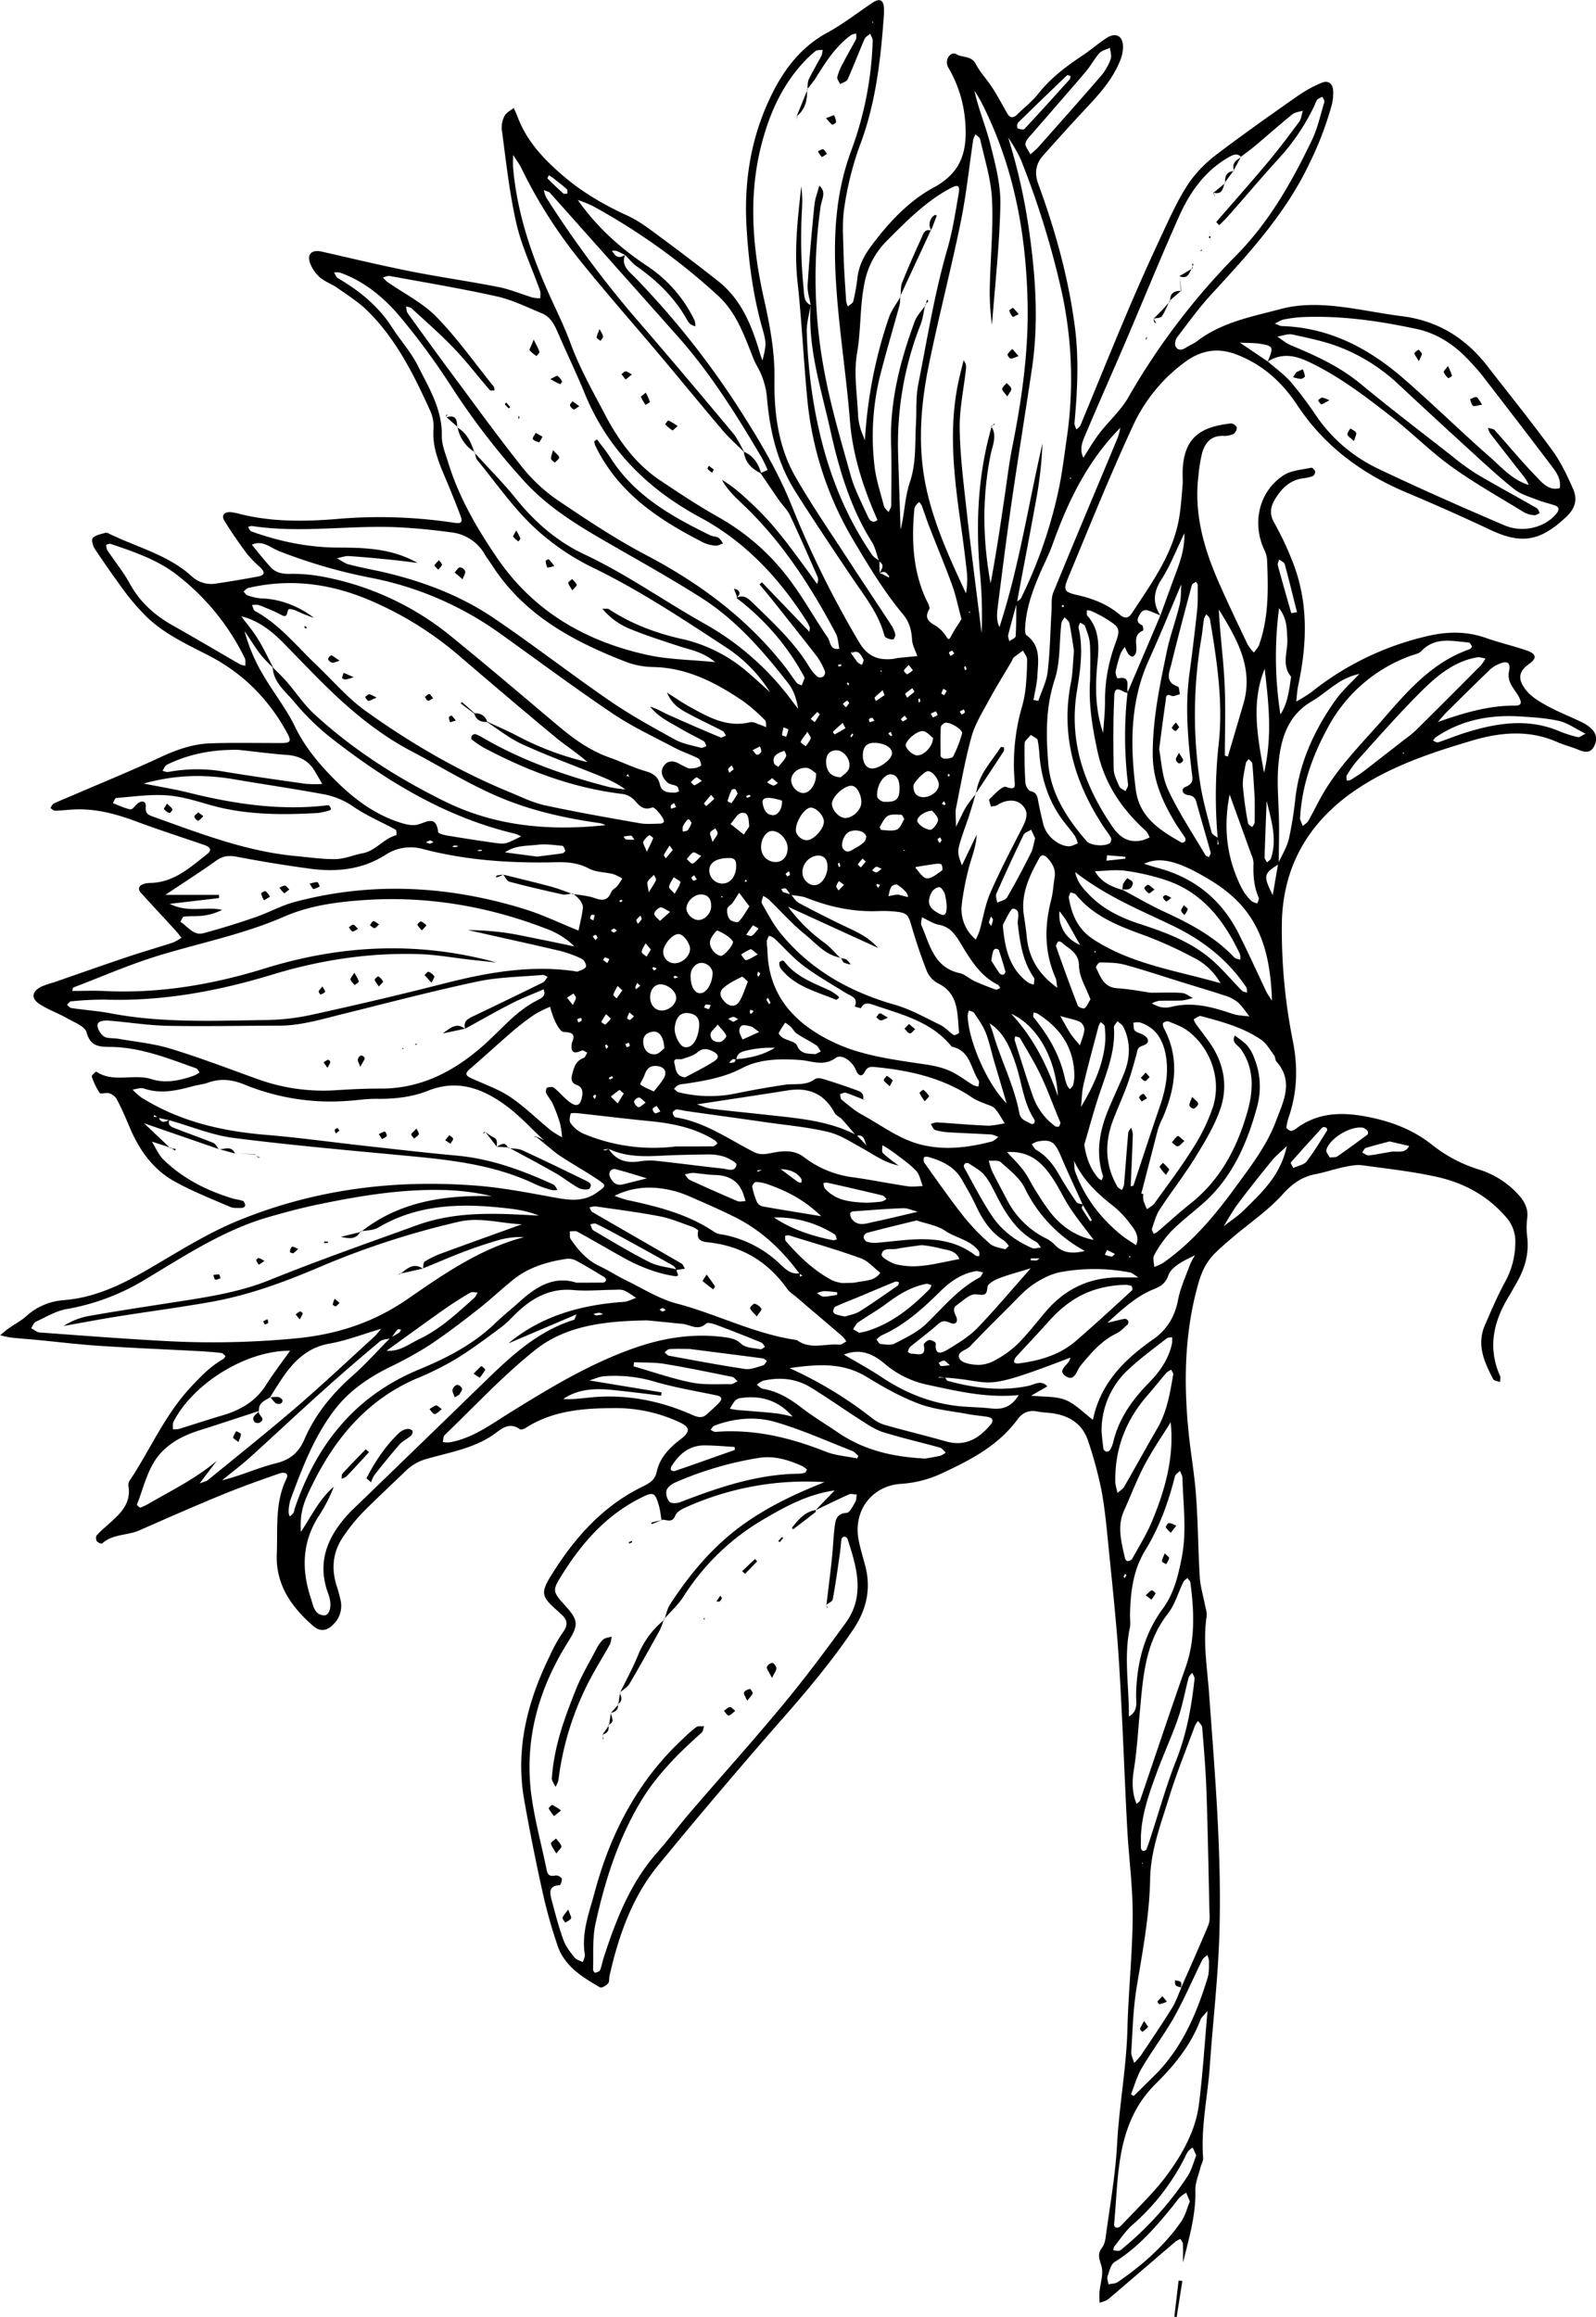 <?xml version="1.0" encoding="UTF-8"?> <svg xmlns="http://www.w3.org/2000/svg" viewBox="0 0 775.72 1125.73"><title>Element_03</title><g id="Layer_2" data-name="Layer 2"><g id="Layer_1-2" data-name="Layer 1"><path d="M106.55,558.36,70,545.74l12.85,12.14.19-.23-9.23-3c1.87,3,3.26,6.44,5.71,8.83,9.48,9.2,21,15,33.57,18.8,1.63.5,3.39.6,5,1.23.6.24,1,1.4,1.12,2.2,0,.34-.92,1.17-1.42,1.17-2,0-4.21.23-6-.52-9-3.9-18.29-7.55-26.88-12.31-10.85-6-17.59-15.86-22.26-27.21-1.82-4.4-3.78-8.75-6-13A6.77,6.77,0,0,0,53,531.17c-1.44-.46-4,.55-4.59-.21a31.07,31.07,0,0,1-3.81-8c-.17-.47,2.06-2.42,2.24-2.29,8.3,5.6,18,.85,26.76,3.64,6.85,2.17,14.23.7,21.09-1.89A12.9,12.9,0,0,0,97,521c-.59-.69-1-1.77-1.79-2-13.48-4.77-26.81-10.18-41.45-10.35-5.16-.06-9.83,0-11.68-7.09-.76-2.91-6-4.86-9.44-6.82-4.42-2.52-9.35-4.19-13.55-7s-3.51-6.19,1.16-8.45A50.52,50.52,0,0,1,26,477.34C37.93,473.22,49.79,469,61.73,465c7.41-2.49,14.94-4.64,22.37-7.07a22.41,22.41,0,0,0,4.1-2.34c-1-1.24-2-2.54-3.08-3.73-5.51-6-11.1-12-16.55-18-1.89-2.11-1-3.7,1.52-4.47a11.41,11.41,0,0,1,3-.4c11.51-.24,19.39-7.6,27.68-14.1,2.58-2,1-3.47-1.2-4.25-10.94-3.8-22-7.31-32.83-11.35-10-3.73-20.09-6.56-30.86-6-3.06.15-6.11.54-9.17.6-.73,0-1.48-.88-2.22-1.36.56-.73,1-1.8,1.72-2.15,3.07-1.47,6.26-2.72,9.39-4.07,14.06-6.06,28.26-11.84,42.13-18.31,7.85-3.66,15.82-6.53,24.41-6.84,11.57-.4,23.16-.12,34.74-.16,4.33,0,4.81-.95,2.76-4.73-9-16.63-21.65-29.34-38.7-38.05-10.85-5.55-22.17-10.74-30.88-19.76a104.45,104.45,0,0,1-8.63-9.95q-7.91-10.68-15.3-21.74c-1-1.48-1.82-4.61-1.08-5.37,1.43-1.47,4-1.87,6.18-2.55a3.2,3.2,0,0,1,1.94.52c13.44,6.53,28.4,10.19,39.84,20.46a14,14,0,0,0,12.19,3.68q10.09-1.53,20.13-3.38c3.88-.72,3.23-2.51.93-4.68a52.36,52.36,0,0,1-6.39-6.6c-3.81-5.16-7.5-10.44-10.84-15.91-1.58-2.57.06-4.41,3.32-4.09a36,36,0,0,1,5,1.06c15.13,3.66,30.54,3.52,45.82,2.29a240.64,240.64,0,0,1,57,1.71c4.35.69,4.94,0,3.36-4.14q-3.48-9.06-7.27-18c-3.2-7.55-6.27-15-5.53-23.59a18.76,18.76,0,0,0-1.78-8.92c-7.91-17.44-16.48-34.57-30.32-48.23-4.31-4.26-9.58-7.56-14.57-11.09-2.78-1.95-6.22-3.07-8.71-5.3a17,17,0,0,1-4.83-7.39c-1.23-4.13,1.42-6,5.87-5,14.27,3.24,28.5,6.66,42.85,9.52s28.83,4.89,43.16,7.71c5.61,1.11,11,3.43,16.48,5.09a18.17,18.17,0,0,0,3.71.34c0-1.26.27-2.63-.13-3.75-3.86-10.91-8.95-21.53-11.51-32.73-3.4-14.9-5-30.23-7.05-45.42a12,12,0,0,1,1.36-6.73c.84-1.61,2.91-2.58,4.44-3.83.63,1.46,1.34,2.89,1.9,4.38,4.45,11.89,12.92,20.75,22.28,28.74s20,14.14,31.23,19.27c5.5,2.51,10.46,6.37,15.38,10q14.4,10.6,28.46,21.67c11.58,9.1,16.6,22.1,20.58,35.65.28.93.64,1.83,1.06,3,1.79-7.24,2.05-8.36,0-15.42-4.61-16.16-6.75-32.63-7.74-49.38-1.35-23,2.36-44.89,12.74-65.45,6.06-12,14.15-22.29,26.44-29,7.74-4.21,14.77-9.73,22.14-14.65,3.24-2.16,5.16-1.35,5.45,2.4a33.58,33.58,0,0,1-.12,5.11c-1.56,21.12-4,42-11.64,62.05a152.45,152.45,0,0,0-7.44,29.64c-1.19,7.27-.6,14.87-.43,22.31.18,7.84.78,15.67,1.27,23.5a10.83,10.83,0,0,0,.85,2.62c.9-.82,2.35-1.5,2.59-2.48a86.34,86.34,0,0,0,2-11.07c.63-6,3.16-11,6.71-15.77,8.45-11.33,18.15-21.85,30.4-28.47,13.92-7.51,16.46-18.21,15.3-32.28A60.72,60.72,0,0,0,460.9,32.8c-2.06-3.57,1.09-8.17,4-6.43s7.22.6,9.34,4.68,5.56,7.67,8.13,11.66,4.8,8.24,7.18,12.38c1.37,2.39,3,2.35,4.85.53,3.4-3.33,7.24-6.31,10.17-10,6-7.62,13.57-13.33,21.55-18.65,4-2.64,7.6-5.79,11.57-8.42,4.57-3,8.08-1.25,8.15,4.22A19.53,19.53,0,0,1,544,30.47c-3.68,8.62-9.88,15.45-16.2,22.2-7,7.46-13.83,15.06-20.63,22.69-3.67,4.12-4.56,8.51-2.51,14.09,8.24,22.43,14.62,45.37,17.74,69.15,2.07,15.68,1.26,31.3-.16,46.94-.09,1,.59,2.11.91,3.16.68-.69,1.66-1.25,2-2.08,7.85-18.87,15.47-37.84,23.48-56.65,5.73-13.47,11.8-26.81,18-40.06,3.47-7.38,7-14.86,11.58-21.52a62.38,62.38,0,0,1,13.56-13.68c12.75-9.7,25.88-18.92,39-28.12a63.13,63.13,0,0,1,11.6-6.36c3.16-1.33,5.39.31,5.59,3.75a23,23,0,0,1-.69,7.06,160.82,160.82,0,0,1-10.92,28.53c-11.64,24.52-29.67,43.91-47.65,63.52-6,6.52-11.2,13.74-16.57,20.79-.83,1.09-1.31,3.34-.74,4.42,1.16,2.26,3.27,1.76,5.22.5,1.72-1.11,3.68-1.88,5.29-3.11,12.05-9.18,26.59-11.85,40.69-15.58,10-2.66,20.33-2.18,30.51-.87,9.45,1.22,18.81,3.2,28.27,4.38,17.23,2.15,30.75,10.43,41.31,23.94l1.27,1.61c10.22,13.19,20.72,26.18,30.54,39.66,4.16,5.71,7.27,12.29,10.12,18.79,2.2,5,1.06,9.39-3.46,13.62-12.59,11.75-21.54,13.37-36.91,6.14q-20.32-9.56-41.06-18.27c-21.58-9.15-39.62-22.56-52.67-42.29-7.32-11.07-16.67-19.6-29.32-24.51-9.2-3.58-17.23-2.19-25,3.41A79.67,79.67,0,0,0,550.6,207c-11.16,24.1-21.08,48.77-31.27,73.31-2.74,6.6-2.25,7.28,4.85,8.94,7.45,1.73,14.29,4.47,20.16,9.46,2.19,1.86,4.1,1.85,5.85-.83,9.13-14,19.13-27.5,22.55-44.3,1.15-5.61,1.47-11.39,2-17.11.24-2.69,0-5.43.09-8.14.7-15.93,8.87-21,23.52-22.6a3.5,3.5,0,0,1,2.78,2,3.76,3.76,0,0,1-1.66,3.16,10.81,10.81,0,0,1-5,.88c-5.86-.17-8.78,3.37-10.18,8.3a73.82,73.82,0,0,0-1.8,11c-2.23,18.22,2.55,35.16,9.74,51.58,4.51,10.3,9.39,20.43,14.22,30.58a22.07,22.07,0,0,0,3,3.83c.86-1.24,2-2.37,2.52-3.74,4.8-13.49,4.44-27.5,3.87-41.5a13.42,13.42,0,0,0-1.42-4.82c-6-13.2-2.42-28.28,9.43-36.07,3.71-2.44,8.9-2.67,13.47-3.69.51-.11,1.75,1.11,1.9,1.87a2.62,2.62,0,0,1-1.23,2.26,23.52,23.52,0,0,1-5,1.07c-5.88.91-9.74,4.55-12.81,9.32-2.56,4-3.5,7.71-.8,12.33a143.57,143.57,0,0,1,8.33,17.48c8.31,20,7.74,40.55,3.31,61.29-.56,2.6-.69,5.3-1,8a69.88,69.88,0,0,0,7.31-4.55A140.8,140.8,0,0,1,694,309c9.54-2.23,18.84-2.34,28.2.95,6.43,2.26,13.1,3.8,19.56,6,4.92,1.64,5.5,3.73,1.47,6.6-5.38,3.83-5.67,7.63-1.32,13,2.66,3.26,6.72,5.58,10.52,7.64,5.37,2.91,11.13,5.12,16.63,7.81a17,17,0,0,1,4.92,3.58c2.36,2.58,2.22,5.75.51,8.55s-4.42,2.35-7.2,1.19c-3.44-1.45-7.12-2.34-10.54-3.84-13.61-6-27.51-4.72-41.06-.72-17.65,5.21-35.32,11-51.16,20.48-26,15.51-41.33,38.22-41.51,69.41a274.8,274.8,0,0,0,5.32,55.93c2.48,12.35,2.26,24.34-1.67,36.3a26.93,26.93,0,0,0-1.43,5.94c-.05.5,1.71,1.74,2.46,1.61,1.25-.21,2.4-1.2,3.52-2,10.35-7.1,21.73-7.1,33.41-4.82,11.52,2.24,22.2,6.22,31.56,13.71a69.08,69.08,0,0,0,22.47,11.85,43.26,43.26,0,0,1,19.62,12.55c2.83,3.22,4.55,6.64,4,11.12a38.7,38.7,0,0,0,0,9.19c1,8.18-1.22,15.53-5.29,22.48-1.21,2.06-2.32,4.17-3.56,6.21-7.55,12.3-10.48,25.08-4.3,38.91.35.78-.05,1.89-.1,2.84-1.13-.46-2.87-.59-3.29-1.41-4.31-8.26-8.17-16.73-4-26.25,3.11-7.18,6.19-14.41,9.93-21.26A39.65,39.65,0,0,0,736.5,604a17.76,17.76,0,0,0-4.81-13c-8.87-10.17-20.25-16.27-33.07-19.15-11.94-2.68-24.2-4-36.37-5.68-2.94-.39-6.11.24-9.08.86-4.67,1-9.22,2.55-13.9,3.47-6.61,1.31-11.25,4.65-15.92,9.84-7,7.76-15.88,13.78-23.92,20.59-3.12,2.65-6.26,5.29-9.13,8.19-3.9,3.94-6.2,8.67-7.76,14.12-6.7,23.37-7.27,47.1-5,71,1,10.81,3,21.55,3.78,32.38,1,13.23,1,26.54,1.83,39.79.26,4.35,1.61,8.63,2.43,12.95.37,2,1.15,4.05.87,6-1.84,12.67.33,25.2,1.24,37.73,2.82,39.13,6.23,78.25,4.95,117.5-.69,21.07-3.15,42.07-4.62,63.12-1,14.88-4.41,29.6-3.26,44.66.12,1.56-.92,3.19-1.32,4.81-.89,3.63-2.53,7.3-2.44,10.92.32,12-3.11,23.42-6,35.16,0-3,.08-6-.06-9.06,0-.82-.79-1.61-1.21-2.41a13,13,0,0,0-2.49,1.38c-10.86,9.28-21.66,18.63-32.55,27.87-1.12.94-2.8,1.21-4.21,1.79a44.14,44.14,0,0,1-.1-5c.36-4.38,2.12-9.14.93-13-1.08-3.51-2-5.82.42-8.94,1.14-1.49,1.52-3.75,1.78-5.72,2-14.86,4.66-29.69,5.46-44.62,1-18.62,4.51-37,5-55.64.46-18.39,2.47-36.76,2.56-55.14.08-14.27-1.93-28.54-2.68-42.82-1.42-26.9-2.3-53.84-4-80.72-1.17-18.7-3.25-37.34-5.09-56-.91-9.16-1.75-18.36-3.45-27.39a199.13,199.13,0,0,0-6.4-23.62c-2.69-8.35-9.09-12.44-17.55-13.6-2.36-.33-4.78-.34-7.1-.82-4.2-.87-7.31.55-9.77,3.9C485,702.58,471.4,709.49,457.4,716a55.15,55.15,0,0,1-19.68,4.95c-14,1-23.08,13.08-20.43,27.05.82,4.34,2.17,8.59,3.28,12.88,2.94,11.31.5,21.42-6,31-10.14,15-21.67,28.83-33.62,42.44q-31,35.32-60.86,71.71c-12.83,15.59-19.37,34.29-23.8,53.76-.3,1.32,0,3-.77,3.92-.89,1-3.14,2.3-3.88,1.87-8.62-5-17.23-10.25-20.64-20.31a244.63,244.63,0,0,1-7.17-25.45q-5-22.44-9-45.07c-4.47-24.88,1.5-48,12.39-70.25a74.93,74.93,0,0,1,6.48-11.59c2.64-3.62,1.94-6.17-1.09-8.76-.52-.45-1-1-1.5-1.41-8.07-7-8.5-8.88-3-17.67,11.2-17.92,24.83-33.38,44.26-42.82,3.11-1.51,5.95-3.14,6.78-7,1.49-7,6.12-11.78,11.68-16,4.94-3.75,4.63-6-1.18-8.53a73.36,73.36,0,0,0-29.76-6.59c-15.43,0-30.72.9-44.31,9.58-.81.52-2.33,1.1-2.85.72-5.66-4.11-9.64.45-13.47,3-9.67,6.4-20.87,8.24-31.61,11.3a23.54,23.54,0,0,0-10.45,5.9c-7.09,6.9-14.39,13.59-21.32,20.64a86.64,86.64,0,0,0-8.93,11.14c-5,7.17-6,15.08-3.53,23.44a81.5,81.5,0,0,1,2.18,7.88,12.46,12.46,0,0,1-3.4,11.31c-3.17,3.35-6.5,3.92-9.91,1-10.69-9.27-18.39-20.19-17.76-35.19.52-12.19-1-24.62,4.62-36.23,1.62-3.36-1.54-3.35-3.26-2.75-9.3,3.25-18.61,6.53-27.72,10.28-13.54,5.56-27,11.45-40.36,17.36-5.87,2.59-13,1.7-18.13,6.36-.33.3-2.06-.36-2.55-1a3,3,0,0,1-.23-2.78,38.7,38.7,0,0,1,4.36-4.22c6-5.48,12.86-10.44,11.12-20.22a4.57,4.57,0,0,1,1-2.84c9.76-14.76,16.77-31.29,29-44.49,4.88-5.28,9.77-10.41,16.09-14,.5-.28.79-.94,1.17-1.43-.7-.54-1.35-1.46-2.11-1.55-3.72-.43-7.46-.71-11.21-.91-16-.85-32-1.49-48-2.54-10.19-.67-20.35-1.93-30.52-2.9-4.06-.39-8.15-.65-12.21-1.1-1.86-.21-3.68-.74-5.52-1.12,1.38-1.14,2.71-2.37,4.17-3.4,2.76-2,5.88-3.52,8.37-5.77A30.38,30.38,0,0,1,31,631.68c15.45-1.2,28.71-7.8,41.8-15.45C86.91,608,100.88,599.11,115.91,593c37.22-15.25,76.35-20.11,116.36-16.89,12.19,1,24.3,3.35,36.36,5.55,7.65,1.39,14.82,2.67,21.85-2.49,3.95-2.89,4.54-3.07.17-6-5.95-4-12.2-7.48-18.18-11.4-3-2-5.6-4.38-8.38-6.59a1.91,1.91,0,0,0,.31-1.17c-6.26-5.76-12-12.18-18.88-17.14-11.11-8.07-23.21-12.57-37.31-7-7.93,3.17-16.46,4.11-25.08,4-4.4-.07-8.8.6-13.2.93a110.77,110.77,0,0,1-51.08-7.85c-6-2.47-11.75-3.12-17.87-.9-2.23.81-4.68,1-7,1.61-8,2.2-15.85,4-24.1,1.19-1.57-.54-3.62.32-5.46.53a33,33,0,0,0,4.24,3.81c18.35,11.52,38.66,16.34,60,18.13,17,1.42,33.85,3.77,50.78,5.64,14.23,1.57,28.46,3.22,42.71,4.52,16.57,1.52,31.84,7.18,46.77,14,.9.41,1.39,1.73,2.07,2.63a9.09,9.09,0,0,1-2.84.07,51.33,51.33,0,0,1-7.71-2.69c-18.77-9.06-39-11.69-59.38-13.62-29.19-2.78-58.41-5.29-87.49-9-10.66-1.35-20.94-5.71-31.45-8.65-1.79-.35-3.53-.75-5.27-1.15L75,541.74l-.34.86,2.46.25c1.15,3.13,3.17,2.31,5.27,1.17-1.17,2.77,1,3.51,2.76,4.21,6.17,2.4,12.42,4.57,18.55,7.07,1.12.46,1.8,2,2.68,3.1Zm319.58-298c.12-2.58.23-5.16.35-7.74-6.79-15.31-12-31.26-13.35-47.87C411.18,180,407,155.57,406,130.68c-.77-19.74.83-38.76,7.62-57.17a168.18,168.18,0,0,0,10.55-53.8c0-1.1-.79-2.22-1.21-3.33-.94.85-2.3,1.51-2.76,2.57-2.81,6.51-5.32,13.15-8.22,19.62-.49,1.09-2.42,1.54-3.69,2.28-.48-1.18-1.57-2.51-1.33-3.51a29.84,29.84,0,0,1,2.72-6.55c2-3.92,4.3-7.73,6.32-11.66.4-.77.14-1.86.18-2.81a7.49,7.49,0,0,0-2.49.67c-7.59,5.56-12.53,13.31-17.35,21.16a54.18,54.18,0,0,1-4.13,5.23l.21.17c.19-1.64,0-3.47.64-4.88,1.9-4,4.21-7.79,6.25-11.72a9.65,9.65,0,0,0,.51-2.74c-1.17.17-2.63,0-3.43.59a52,52,0,0,0-5.93,5.57C379.77,41.93,373.68,56,369.91,71c-6.2,24.65-4.14,49.47,1.33,73.88,2.92,13,5.38,25.84,5.18,39.3-.23,16.47,1.83,32.91,10.17,47.45,8.12,14.15,17.44,27.61,26.34,41.32,6.66,10.26,13.51,20.41,20.2,30.66a14.82,14.82,0,0,1,2,4.59c.17.76-.65,2.47-1.1,2.5a7.24,7.24,0,0,1-3.51-1c-.48-.23-.72-1.11-.9-1.75-2.94-10.41-9.66-18.63-15.54-27.38-9.3-13.85-18.61-27.71-27.53-41.82s-12.55-30-13.86-46.55a38.19,38.19,0,0,0-2.44-9.59c-1-2.79-2.79-5.29-3.89-8-4.42-11-8.16-22.42-17.26-30.85A308.39,308.39,0,0,0,287.8,99.93a69.54,69.54,0,0,0-7-2.78c9.84,13.87,21.09,23.64,33.62,32a66,66,0,0,1,23.21,26.62,8.89,8.89,0,0,1,.34,2.77,8.77,8.77,0,0,1-2.36-1,9.24,9.24,0,0,1-1.83-2.44c-6-10.59-14.49-18.8-24.38-25.74-2.11-1.48-3.73-3.66-5.57-5.48-1.41-.67-2.79-1.43-4.25-2a6.84,6.84,0,0,0-2.22,0c.39.52.77,1,1.18,1.57,1.64,2.06,3.44,1.61,5.29.33-2.16,5.37,2.09,8.23,4.92,11.14a408.58,408.58,0,0,1,51.82,65.71c9.19,14.4,17.77,29.07,24.16,44.89a476.28,476.28,0,0,0,33,66.77c3.95,6.58,9.06,8.56,16,7.89,1-.1,2-.41,3-.52,3-.33,6.09-.6,9.13-.9-.9-2.65-2.41-5.28-2.57-8-.27-4.58-1.27-8.53-4.29-12.16-9.18-11-16.58-23.22-23.9-35.57a164.58,164.58,0,0,1-22.74-69.27c-1.8-19-2.68-38-4.74-56.92-1.7-15.65.14-31,1.85-46.37a60.57,60.57,0,0,1,.39,10.15,246.29,246.29,0,0,0,.74,39.73c.34,3-.06,6.28,3.41,7.89-.68,4.31-2,8.64-1.89,12.92a266,266,0,0,0,2.26,27.49c4.06,29,12.69,56.5,29.49,80.92.85,1.23,2.35,2,3.55,3,0,1.93.07,3.86.11,5.79.78.35,1.57.67,2.33,1.05s1.46.83,2.18,1.24c0-.3.16-.73,0-.89-.62-.68-1.23-1.55-2-1.81s-1.66.25-2.51.41c1.18-1.94,2.56-3.9-.27-5.65-1.14-3.14-1.75-6.61-3.49-9.38-10.66-17-16.08-35.77-20.35-55.06C399,188.52,392.59,169,394,148.28c-.52-3.31-1.68-6.67-1.46-9.93.84-12.92,2-25.82,3.29-38.71.32-3.19,1.56-6.29,2.37-9.43,3.64,3.06,1.14,6.75.67,10a245.09,245.09,0,0,0,1.44,78.39c3.15,17.74,8.33,35.14,13.19,52.53,1.91,6.83,5.37,13.23,8.28,19.76.86,1.93,2.27,3.58,4.73,1.79q-.17,3.89-.35,7.76c.12-.24.24-.49.35-.74.26.12.76.28.75.37a13.64,13.64,0,0,1-.42,1.61C426.59,261.24,426.36,260.83,426.13,260.39Zm-120,117.21,1.57.15-1.82.15c-.19-.57-.37-1.14-.56-1.72l-.95.65C304.9,377.1,305.48,377.36,306.08,377.6Zm64.84,190.89c-.94,0-1.89.06-2.84.13,0,0,0,.49,0,.74l3-1.2.24,1.25c-.13-.06-.37-.11-.37-.17A4.6,4.6,0,0,0,370.92,568.49Zm50.52-11.61,7.44-.85c0,1.46-.54,3.51.21,4.26a71.35,71.35,0,0,0,7.62,6c-6.78-1.32-12.08-5.31-17.82-8.47-5.33-2.94-10.67-6.46-16.46-7.84-9.88-2.35-20.11-3.26-30.2-4.7-13.1-1.88-26.22-3.68-39.33-5.53a22.54,22.54,0,0,0-4-.69c-.71,0-1.94,1-2,1.54,0,.79.78,2.2,1.4,2.3,14.17,2.24,25.68,10.52,38,16.82,3.13,1.59,5.74,1.07,8.77.47,5.4-1.06,10.92-1.61,15.67,2.08a49.65,49.65,0,0,0,24.26,9.82c8.71,1.23,17.35,3,26.06,4.29,2.4.36,4.91,0,7.36-.1-1-2.48-1.43-5.49-3.13-7.33-2.92-3.15-6.58-5.63-10-8.28a76.6,76.6,0,0,0-6.69-4.42l-7.24.62c-1.44-2-.91-6-5.24-5-2.3-2.67-4.53-5.41-6.92-8-1.08-1.18-2.92-1.85-3.63-3.18-4.93-9.24-12.55-12.49-22.68-10.89-14.49,2.3-29,4.46-44.2,6.79,2.65.84,4.79,1.88,7,2.16,8.75,1.08,17.53,1.87,26.29,2.86,15.15,1.71,30.49,2.68,44.4,10Zm-7.65-239.51.6-1.2c-.3.37-.59.74-.89,1.1,1.1,1.55,2.13,3.16,3.35,4.61A6.62,6.62,0,0,0,419,323c.25-.88,1-2,.66-2.61C418.42,318.16,417.26,315.36,413.79,317.37ZM357.68,514.63c6.66-.52,13.06-1.94,18.93-5.56a50.33,50.33,0,0,0-12.95,1.16c-2.49.55-5.48,1.07-5.79,4.61-.6-.08-1.34-.43-1.76-.19a8.43,8.43,0,0,0-1.71,1.76,8.82,8.82,0,0,0,2.44-.29C357.25,516,357.41,515.15,357.68,514.63Zm168.76,70.62c-.24.6-.85,1.42-.64,1.77,1.26,2.17,2.7,4.23,4.08,6.33a5.9,5.9,0,0,0,.78-.54c-1.09-1.92-2.23-3.81-3.37-5.71-.34-.57-.67-1.14-1-1.7-3.61-8-7.39-15.91-10.79-24-2.79-6.63-4.79-8.06-11.36-6.75a11.94,11.94,0,0,0-2.68,1.28c.71.93,1.22,2.19,2.16,2.72,5.19,3,8.55,7.52,11.44,12.61,2.51,4.4,5.28,8.66,8.17,12.83C523.75,584.85,525.38,584.84,526.44,585.25ZM295.71,558.14c-.57.12-1.14.27-1.72.35a4.81,4.81,0,0,1-.92-.07c.36.19.76.6,1.07.53a7,7,0,0,0,1.63-.8c3.45,5.32,8.26,7.16,15.1,6.11a30.86,30.86,0,0,1,8-.28c10.81,1.16,21.59,2.61,32.4,3.78,2.44.26,6,1.94,6.7-1.9.17-.93-3.7-3.09-6-3.88a24.77,24.77,0,0,0-8.06-1.08q-11.68.09-23.38.65C312,562,303.63,561.89,295.71,558.14ZM564,299l-4.52-1.87c-2-.83-3.83-1.33-5.25,1s-2.35,4.15.92,5.67c.47.22.63,2.5.41,2.58-5.3,2.2-2.61,6.87-3.38,10.44a3.24,3.24,0,0,1-1.62,2.19c-.57.17-1.71-.69-2.22-1.37a19.26,19.26,0,0,1-1.61-3.36,16.36,16.36,0,0,0-2.1,3.32,66.55,66.55,0,0,0-2.41,8.74,6.8,6.8,0,0,0,.91,3.29c7.11-1.59,4,4.24,5.1,6.95-2.26.42-6.34-4.81-6.64,1.43-.56,11.83-.5,23.71-.29,35.56.05,2.88,1.55,5.81,2.75,8.56.44,1,2,1.52,3,2.26.43-1.09,1.35-2.24,1.23-3.27a190.5,190.5,0,0,1-.25-44.71c1.81-4.24,3.64-8.49,5.45-12.73Q558.75,311.37,564,299c2.4-6.57,4.76-13.15,7.2-19.71,2.22-6,4.57-11.94,4.49-20.27-4.18,8.59-6.95,15.94-11.12,22.39C560.57,287.59,560.11,293,564,299ZM190.06,650.17c-1.84.51-4.13.48-5.46,1.6-9.36,7.84-18.64,15.79-27.73,24C145,686.37,133.41,697.31,121.57,708c-4.37,3.94-9.09,7.48-13.66,11.21,9.17-2.21,17.47-6.11,26.19-8.26,7.07-1.74,11.12-5.29,13.91-11.74,5.2-12,13.31-21.92,23.14-30.61,6.58-5.81,12.47-12.41,18.64-18.68,1.43-.81,2.89-1.56,4.25-2.46.44-.3.62-1,.91-1.52-.58,0-1.46-.28-1.7,0C192.09,647.26,191.11,648.74,190.06,650.17Zm198.68-31.56c0,.55,0,1.1,0,1.64l1.31-.46c-.51-.32-1-.65-1.51-1-8.56-11.72-18.91-21.39-32.06-27.81-4.88-2.38-9.82-4.67-14.81-6.83-4.68-2-9.33-4.35-14.23-5.56-9.31-2.31-18.66-2.53-28.78,2.4a62.11,62.11,0,0,0,6,2c15,3.22,29.84,6.89,42.79,15.75a10.18,10.18,0,0,0,3.91,1.09,55,55,0,0,1,27,13.58C381.24,616.06,384.05,619.43,388.74,618.61ZM545.62,432.4l-.35-.27c6.88,3.65,13.61,7.62,20.67,10.88,12.42,5.72,24.37,12,33.92,22.13.67.71,2,.8,3,1.18a8.1,8.1,0,0,0-.24-2.86c-7.67-16.14-18-29.78-35.71-35.76a109.89,109.89,0,0,0-19.78-4.61c-4.87-.68-9.95.06-14.94.17C535.14,428.58,540.16,430.81,545.62,432.4Zm75.63-12.93c1.77-3.94,4.19-7.72,5.18-11.84a181.2,181.2,0,0,0,3.21-20.12c2.17-17.66,9.42-33.24,19.59-47.52,3.26-4.59,7.63-8.4,11.49-12.57A31,31,0,0,0,650,332c-4.27,2.77-8.11,6.24-12.5,8.79C625.84,347.59,622.54,359,621.4,371c-.93,9.74.19,19.67.27,29.51.06,6.44-.12,12.87-.15,19.35-7.45,4.69-7.61,5.51-2.92,15.06C619.49,429.71,620.37,424.59,621.25,419.47ZM592,407.19l-.26,3.27c.2-.13.57-.28.56-.39-.11-.93-.28-1.85-.43-2.78a229.54,229.54,0,0,1,.46-45.77c2.25-20.49-.87-40.62-4.26-60.72-.15-.86-1.09-1.57-1.66-2.35a7.1,7.1,0,0,0-1.2,2.1c-.49,3-.72,6.07-1.22,9.08a220.57,220.57,0,0,0-.66,71c1.25,8,3.5,15.89,5.55,23.75C589.15,405.48,590.94,406.22,592,407.19Zm-17.55-124c-5.32,12.46-10.4,25-16,37.35-9.28,20.35-9.17,41.49-6.43,63,1.74,13.71,11.82,19.86,22.27,25.84a1.84,1.84,0,0,0,1.67-.56A2,2,0,0,0,576,407c-1.44-2.31-3.1-4.48-4.52-6.79-6.29-10.27-11.12-21-11.2-33.4-.11-17.14,3.4-33.76,6.85-50.38,1.59-7.64,4.4-15,6.21-22.62.83-3.52.6-7.3.87-10.94l1.32-1.08ZM459.26,669.32c-.9-.11-1.8-.24-2.7-.31-.17,0-.36.21-.54.32l3.4,0c.39.54.69,1.44,1.19,1.57,12.9,3.5,25.91,5.24,39.23,2.43,3-.63,6.24-3.12,9.2.25l-7.89,4.52c6.18.65,11.88.18,16.65,2.06s8.71,6.15,13.42,9.67c3.08-15.21,12.25-26.24,24.16-35.34,1.63-1.24,3.24-2.5,4.92-3.65,6.82-4.67,10.68-11,12.26-19.2,1.14-5.93,3.77-11.58,5.86-17.31a33,33,0,0,1,2.44-4.47c-5.34,2.57-11.41,5.39-13,9.81-1.63,4.57-4.56,5.61-7.58,6.89-8,3.37-14.18,8.93-22.06,16.14,4.21-1,6.32-1.58,8.46-1.95a2.06,2.06,0,0,1,1.62.94,1.89,1.89,0,0,1-.19,1.78c-1.76,1.58-3.46,3.42-5.54,4.43-7.31,3.53-12.26,9.49-17.32,15.52-1.88,2.25-2.87,8-7.08,5.32-5.16-3.29,2.06-5.8,2-9.12C475,677,484.38,670.94,459.26,669.32Zm-333.37,16.2c-9.66,3.15-19.3,6.38-29,9.43-6.57,2.08-12.61,4.93-17.62,9.84C71.89,712,70.18,722,66.56,731c-.1.25,1.34,1.6,1.73,1.47a26.67,26.67,0,0,0,4.55-2.24c11-6.34,22.53-12,32.51-20.48l-8.35,11c2.35-.92,3.34-1.06,4-1.6,14.45-11.82,29.07-23.45,43.23-35.63,12.88-11.08,25.24-22.76,37.81-34.19.83-.75,1.48-1.7,3.22-3.73-9.32,2.75-17,5.78-24.89,7.15-10,1.71-16.5,7.49-22,15.14-2.56,3.57-4.81,7.37-7.2,11.06l.26-.12c-2.6,1.62-5.89,2.67-5.58,6.71Zm6.64-361.33c2.32,2.37,4.77,4.62,6.93,7.13,4.44,5.13,8.21,10.94,13.16,15.5C171.5,364.23,193,377.9,216,389.28c24.83,12.29,51.15,14.5,78.25,11.64a9.16,9.16,0,0,0-3.66-1.13c-17.22-2.49-34-6.32-50.06-13.43-14.09-6.21-27-14.26-40.57-21.39C183.09,356.1,169,344,155.73,330.75c-6.25-6.25-12.36-12.65-18.56-18.95-6.53-6.62-13.24-10.82-19.88-12.35,2.83,3.81,5.72,7.17,8,10.9,2.8,4.56,5.09,9.44,7.59,14.16a68.66,68.66,0,0,1-6.11-6.32c-2.82-3.74-5.3-7.75-7.92-11.64a82.31,82.31,0,0,0,9,21.27c4.94,8.51,11.18,16.33,15.47,25.13,4.44,9.11,10.47,16.69,17.35,23.82,9.82,10.18,20.67,18.87,34.45,23.09,2.45.75,5.32,1.4,7.69.82,4.41-1.07,9.13-4.93,10.16,3.59.09.75,2.84,1.43,4.43,1.69,7.74,1.29,15.49,2.52,23.26,3.57,5.12.69,5.16.53,12.61-3.16a16.87,16.87,0,0,0-2.82-1.27c-32.9-7.76-61.16-24.66-87.52-45a120.55,120.55,0,0,1-19.86-19C138.94,336.06,132.91,331.72,132.53,324.19Zm341.88,61.42-.16-.13c-1,3.53-2,7.08-3.16,10.58-1.46,4.52-3.23,9-4.55,13.53-1.26,4.39-1,5.59,1,10.85,2.4-5,4.77-9.92,7.15-14.85-.24,5.69-2.37,10.64-3.73,15.79a135.47,135.47,0,0,0-3.49,17.95,19.13,19.13,0,0,0,4.06,14.38,35.5,35.5,0,0,0,2.7,2.79,30.87,30.87,0,0,0,1.84-4.18c1.78-6.2,2.74-12.73,5.29-18.57,4.74-10.88,10.3-21.41,15.7-32,2.55-5,2.6-8-.56-10.89-2.83-2.62-7.6-2.44-11.69.26-.86.56-2.12.52-3.19.76-.26-1.26-1.16-3.21-.68-3.66,2.54-2.33,6.26-6.55,8-5.9,4.67,1.69,4.44,0,4.17-3.33a99.76,99.76,0,0,1,3.55-35.38,54.33,54.33,0,0,0,1.8-9,135.56,135.56,0,0,0,.75-14.24c0-1.43-1.32-2.85-2-4.28-1.5,1.1-3,2.14-4.47,3.33-.49.4-.62,1.2-1,1.78C488,327.64,484,334,480.49,340.52c-3.07,5.65-6.6,11.29-8.29,17.39-3.16,11.44-5.2,23.19-7.55,34.85-.41,2.08,0,4.31,0,8.95,2.41-4.79,3.56-7.53,5.11-10A66.64,66.64,0,0,1,474.41,385.61Zm-90.27,49.16a14,14,0,0,0-2.11-3c-.43-.37-1.54.06-2.34.13.34.54.57,1.35,1.06,1.56a25.16,25.16,0,0,0,3.59,1.05c1.29,1.42,2.33,3.3,3.92,4.16,6.56,3.58,13.26,6.93,20,10.22,6.53,3.2,13.41,5.77,18.47,11.65l-43.72-20a81,81,0,0,0,17.73,17.54c2.88,2.12,5.22,5,7.81,7.48l.2-.21c-7.57-1.21-12.22-7.13-17.65-11.52-6.31-5.12-11.76-11.3-17.64-17a12.21,12.21,0,0,0-2.56-1.5c-.23,1.21-1.06,2.77-.6,3.58,2.86,5,5.53,10.19,9.15,14.6,14.52,17.71,33.45,28.37,55.34,34.62,7.74,2.21,15,6.32,22.28,9.87,2.39,1.16,4.22,3.43,6.5,4.9.46.29,2.63-.87,2.59-1.2-1-8.94.15-18.73-10.14-23.89a12.09,12.09,0,0,1-5.43-5.74c-2.87-7.2-5.33-14.58-7.5-22-1.66-5.66-2.18-6.58-8.09-7.19a58.5,58.5,0,0,0-8.16-.22c-12.13.46-23.67-2-34.9-6.46C389.5,435.28,386.74,435.23,384.14,434.77Zm35.37,99.38c-2.8-1.09-5.57-2.31-8.44-3.21-.79-.25-1.86.41-2.8.65.25.92.2,2.21.8,2.7,3.17,2.55,6.28,5.31,9.82,7.24,9.76,5.31,18.61,12.34,29.86,14.87s22.35,1.05,33.32-1.8c1.16-.3,2.11-1.42,3.16-2.16a12.22,12.22,0,0,0-3.27-1.23c-6.81-.42-13.63-.63-20.43-1.05a29,29,0,0,1-7-1.14c-.91-.29-1.43-1.86-2.12-2.85a8.73,8.73,0,0,1,2.81-.86c8.15.49,16.29,1.25,24.45,1.59,2.88.12,5.8-.7,8.7-1.09-1.59-2.45-2.92-5.14-4.86-7.26-1.17-1.27-3.3-1.67-5-2.44a34.11,34.11,0,0,1-5.35-2.42c-14.5-10-31-13.65-48.09-15.28-2.18-.2-3.6,0-4.8,2.43-1.3,2.62-3.2,1.77-4.16-.74-1.63-4.26-6.92-8.28-9.93-6.1-6,4.34-11.74,1.35-17.39,1-9.74-.67-19.62-.49-28,3.9-9.07,4.75-18.5,6.25-28.19,7.71a10.8,10.8,0,0,0-3,.6,9.13,9.13,0,0,0-2,1.85c.74.55,1.4,1.41,2.21,1.6a62.52,62.52,0,0,0,27.36.7c8-1.67,16.05-3.08,24.13-4.3,5-.74,10.25.62,14.8-2.76.85-.63,2.64-.48,3.82-.12,5.18,1.59,10.33,3.28,15.41,5.14,2.1.78,4.87,1.33,4.18,4.73ZM494,292.5c.77-.63,1.88-1.11,2.28-1.92A224.84,224.84,0,0,0,515,235.71c1.42-7.36,2.35-14.82,3.41-22.24a198.56,198.56,0,0,0-2.25-71.12,420.3,420.3,0,0,0-19.85-64.43A52.33,52.33,0,0,0,493,71.57c-.93-1.65-2-3.22-3-4.83a289.89,289.89,0,0,1,10.42,47c3,21.69,4.39,43.44,1.16,65.24-3.2,21.56-6.71,43.08-9.84,64.65-2.45,16.86-4.57,33.77-6.73,50.67-.43,3.43-.88,7,.76,10.38,9.56-29.21,14-59.46,20.92-89.21a191.7,191.7,0,0,1-2.67,25c-3.1,17.44-6.51,34.81-9.75,52.26-1.43,5.24-2.92,10.46-4.23,15.73-.23.93.32,2.06.51,3.1,1.08-.81,3-1.56,3.09-2.43C494,303.62,493.9,298.06,494,292.5Zm80,673.44c4.49-10.24,9.1-20.43,13.36-30.76.85-2.08.52-4.71.46-7.08-.43-19.41-.78-38.83-1.45-58.23-.36-10.21-1.25-20.4-2.06-30.59-.09-1.09-1.3-2.1-2-3.15a13.39,13.39,0,0,0-1.58,2.47c-4.23,11.5-8.87,22.88-12.48,34.57-4,13-9,25.88-9.24,39.66-.32,17.8-3.64,35.12-6.53,52.57-1.72,10.37-2,21-2.63,31.52-.12,1.76.9,3.59,1.39,5.38a31.56,31.56,0,0,0,3.21-3.55c5.12-7.64,10.29-15.26,15.15-23.07,1.94-3.11,3.11-6.69,4.63-10.06ZM328.94,617c-.61-.72-1.07-1.7-1.84-2.13q-12.8-7.19-25.68-14.21c-3.85-2.1-7.73-4.16-11.67-6.07-.75-.36-1.89.11-2.85.2.48,1,.68,2.52,1.49,3,9,5.29,18,10.75,27.34,15.46,4,2,8.9,2.41,13.38,3.55-1.07.81,2.32,3.75-1.38,3.18-9.55-1.49-18.3-5.22-26.66-10-6.82-3.87-13.6-7.81-20.48-11.56-1-.53-2.41-.15-3.63-.19.1,1.26-.23,2.82.39,3.73,3.63,5.37,7.79,10.2,13.87,13.1,4.61,2.2,8.92,5,13.51,7.22,7.92,3.87,15.62,8.78,24,11,19.77,5.19,38.13,14.91,58.56,17.79,6.46,4.82,13.82,1.6,20.75,2.24,1,.1,2.21-1,3.32-1.57a13.48,13.48,0,0,0-1.78-2.34c-7.46-6.41-15-12.77-22.44-19.15-1.55-1.32-3.41-2.44-4.55-4.05-9.11-12.92-21.39-20.41-37.07-22.46-3.2-.41-7.37-.25-6.15-5.79.09-.42-2-1.55-3.17-2-5.15-1.78-10.25-4-15.56-5-10.35-2-20.83-3.31-31.28-4.83a9.07,9.07,0,0,0-2.87.54c.46.75.74,1.82,1.41,2.21,14.42,8.38,28.89,16.66,43.3,25,.79.47,1.16,1.67,1.73,2.53Zm121-468.84-.23-.19c-.75,3.26-1.09,6.69-2.3,9.76a158.86,158.86,0,0,0-10.86,64c.36,11.87.79,23.74,1.18,35.61,1.94-7.8,2.06-15.85,4.52-23.12,3.16-9.36,2.4-18.75,2.94-28.16.37-6.46-.13-13.08,1.12-19.36,4.38-22,7.89-44.19,14.18-65.81,2.55-8.79,3.92-17.94,5.49-27,.65-3.74-.43-4.32-3.72-2.59-12.24,6.43-21.73,16.18-31.35,25.82a39.16,39.16,0,0,0-10.74,20.47c-2.31,11.22-1.64,22.69-3.61,34-1.72,9.87.12,20.36.51,30.57a28.12,28.12,0,0,0,1.14,6c.41,1.53,1.1,3,2.18,5.78A223,223,0,0,1,432,154.42c1.24-3.65,3.77-6.87,5.71-10.29l-.2-.16a19,19,0,0,1-.22,4c-3.21,11.81-6.78,23.52-9.73,35.39A122.39,122.39,0,0,0,425,226c.7,6.7,2.92,13.25,4.62,19.82.3,1.12,1.48,2,2.25,3,.45-1.08,1.29-2.17,1.3-3.26.07-9.87.25-19.76-.07-29.63-.68-20.83,4.38-40.53,11.52-59.81C445.7,153.22,448.13,150.79,449.94,148.12Zm166.18,27.57c3-7.09,2.81-7.64-3.57-8.69-2.82-.47-5.73-.35-9.92-.57l13.65,9.23c3.76,3.29,7.93,6.24,11.19,10A184.66,184.66,0,0,1,639.72,202a75.65,75.65,0,0,0,30,25.67c20.27,9.68,40.85,18.73,61.5,27.57,9.1,3.9,19.88.94,25.28-5.73,1.24-1.54,1.61-3.11-.68-3.92-2.87-1-5.91-1.65-8.75-2.77-3.76-1.48-7.9-2.65-11-5.09-7.21-5.69-14-12-20.77-18.18q-18.1-16.51-36-33.22a88.72,88.72,0,0,0-27.51-17.42c-7.5-3-15.59-4.62-23.53-6.37-2.3-.51-5,.63-7.45,1,2.18,1.42,4.21,3.2,6.57,4.19,12,5,23.66,10.29,33.84,18.7,14.7,12.14,29.88,23.7,44.9,35.45a110.63,110.63,0,0,0,11.55,8.39c9.65,5.71,19.53,11,29.26,16.62.71.4,1,1.56,1.47,2.37-.87.38-1.77,1.14-2.59,1.06a12.1,12.1,0,0,1-4.87-1.3c-11.89-7.29-24.12-14.15-35.42-22.28-10.21-7.33-19.16-16.4-29.08-24.17C663.8,192.72,651.16,183,636.52,176,629.24,172.5,622.94,171.45,616.12,175.69Zm-89.61,46.74c2.58-4,4.91-8.12,7.78-11.86,4.56-5.94,10.4-11.08,14.08-17.49a335.42,335.42,0,0,1,52.45-69c16.07-16.25,27.1-35.79,36.87-56.11,2.77-5.78,4.11-12.24,6-18.44.21-.69-.59-1.67-.93-2.52a8.71,8.71,0,0,0-2.58,1.38,11.34,11.34,0,0,0-1.23,2.73,105.27,105.27,0,0,1-17,25.4c-8.52,9.29-16.64,19-25,28.42-1.37,1.55-2.9,3-4.35,4.44l-1.47-1.54c8.44-9.75,17-19.39,25.27-29.27,5.23-6.26,10.14-12.8,15-19.37,1.08-1.48,1.26-3.63,1.85-5.47-1.74.58-3.83.73-5.17,1.81-6.09,4.92-11.94,10.14-17.94,15.18-2.24,1.89-4.63,3.6-7,5.39l.21.18c-2.2-2.24-4.26-1-6.39.19-11.38,6.62-18.65,16.87-23.83,28.48-9,20.15-17.32,40.6-26,60.89-6.28,14.67-12.79,29.24-19,43.94-1.69,4-3.87,8.12-1.51,12.6l-1.93.44ZM278.13,434.26c3.66.66,7.47.87,10.93,2.09,3.85,1.36,6.4,1.23,8.05-3,.45-1.12,2-1.77,2.85-2.79a40.58,40.58,0,0,0,2.49-3.66,21.8,21.8,0,0,0-4.33-2.2c-3.93-1-8.37-.86-11.8-2.68-5.12-2.71-10.19-3.23-15.74-3.1-21.86.55-43.56-.83-64.83-6.36a22.24,22.24,0,0,0-18.47,2.82c-11.18,7.11-23.63,8.42-36.43,6.7-11.79-1.59-23.56-3.48-35.24-5.74-4-.77-7-.69-10.46,1.76-7.63,5.47-15.56,10.51-24.77,16.67h26.09l0,1.57-24,2.8c9.3,4.62,17.52,1.07,25.48,2.94a28.83,28.83,0,0,1-9.36,2.82c-3,.38-6.14.08-9.18.43-.67.08-1.18,1.66-1.76,2.54,3.59,2.18,6.3,6.82,11.22,5.53,8.53-2.26,17-4.92,25.3-7.79,6.42-2.2,12.46-5.63,19-7.37,37.56-10,74.88-7.94,111.77,3.45,9,2.79,17.62,7,26.24,10.43.76-3.71,1.7-7.3,2.13-10.94.15-1.28-.73-2.87-1.56-4a22,22,0,0,0-3.37-3.15Zm-14,46.44c-5.2,2.27-10.51,4.3-15.55,6.87-7.61,3.88-15,8.14-22.51,12.24v0c-1-3.45,1.15-4.76,3.79-6q17-8.11,34-16.46c1-.49,1.58-1.82,2.35-2.76-.89-.32-1.81-1-2.66-.9-10.51.94-21.21,1-31.47,3.18-22,4.68-43.72,10.4-65.54,15.81-10.24,2.54-20.35,5.64-31,5.65-18,0-36.08.42-54.11.06-9.49-.2-18.95-1.75-28.44-2.5-1.77-.14-4.35,0-5.24,1.14-1.4,1.7,1.49,6.56,3.94,7.07,2,.42,4.09.29,6.09.64,8.36,1.47,16.93,2.28,25,4.74,14,4.26,27.69,9.49,41.46,14.46a93.82,93.82,0,0,0,38.05,5.81c7.48-.47,15-.89,22.47-.85,21.14.12,38-9.54,52.81-23.34,7.47-7,14.11-14.77,23.45-19.49,1.9-1,4.64-2.13,3.15-5.35l1.81.14ZM230.57,219.87c6.81,7.5,14,14.7,20.33,22.56,9.17,11.38,20,20.74,33.09,26.88C304.45,278.92,322.8,292,342.38,303A134.71,134.71,0,0,1,385,340.58c.95,1.29,1.95,2.54,2.93,3.81-.77-4.78-2.21-9.09-4.85-12.46-12.21-15.63-25.22-30.66-42.1-41.41-15.22-9.7-31.06-18.45-46.7-27.49-14.22-8.21-28.11-16.79-39.33-29.07a354.34,354.34,0,0,1-35.56-46.13,338.88,338.88,0,0,0-24.79-33.77c-7.9-9.38-17.38-17.37-29.33-21.6a9.16,9.16,0,0,0-2.92-.06c.61.94,1,2.26,1.86,2.76,10.46,6.08,19.63,13.49,26.27,23.81,4,6.28,9.2,11.95,12.52,18.56,5.42,10.82,12,21.3,11.75,34.3-.1,4.26,1.79,8.62,3.08,12.85,5.19,17,14.06,32.18,24,46.7,17.73,25.81,43,40.32,73,46.86,10.22,2.22,20.9,2.28,32.77,3.47-5.92-5-12-5.95-17.76-7.83-8.07-2.65-16.2-5.23-24-8.48a33.44,33.44,0,0,1-13.07-9.67c1.86.11,2.64-.09,3.1.21,11,7.2,22.92,11.7,35.75,14.55a73.15,73.15,0,0,1,31.66,16c3.75,3.19,7.35,6.54,11,9.82a70.56,70.56,0,0,0-21.34-21.75c-21.1-13.8-42.12-27.82-64.88-38.81a117,117,0,0,1-25.49-16.88c-11.95-10.28-20.74-23.39-30.69-35.46-.75-.91-.75-2.45-1.1-3.71Zm139.09,10,3.41-1.51a60.83,60.83,0,0,0-2.58-5.55c-12.27-20.88-25.08-41.39-41.25-59.58q-30.92-34.75-61.87-69.48c-.68-.76-2-.92-3.05-1.36a16.18,16.18,0,0,0,1.19,3.6,509.31,509.31,0,0,0,45.13,60.58c15.38,17.77,30.5,35.77,45.57,53.8,2.33,2.78,3.8,6.29,5.67,9.47-3.54-3.54-7.34-6.85-10.57-10.64-10.17-11.94-20.07-24.09-30.16-36.09-12.72-15.11-25.81-29.92-38.21-45.29a234.52,234.52,0,0,1-29.69-46.43c-.77-1.62-1.92-3.07-3.88-6.15,0,3.34-.1,4.69,0,6,1.9,22.37,9.11,43.32,18.31,63.5,3.33,7.31,6.8,14.38,9.6,22,4.43,12.07,10.87,23.44,16.89,34.89,6.56,12.48,14.77,23.8,26.7,31.77,9.32,6.23,18.69,12.46,28.46,17.93A111.18,111.18,0,0,1,385.48,284c6,8.28,10.95,17.25,16.76,25.65,1.43,2.06,1.16,6.52,5.71,5.54-.55-2.51-.58-5.3-1.74-7.49C394,284.72,380,263,361,245c-3.78-3.57-7.57-7.16-10.09-11.87A71.08,71.08,0,0,1,362,241.58c3.52,3.21,7,6.53,10.24,10,3,3.23,5.83,6.67,8.59,10.14,3,3.74,5.79,7.59,8.63,11.42,2.58,3.49,5.1,7,7.64,10.53a4.05,4.05,0,0,0,.24-3.52c-4.39-9.93-8.71-19.9-13.34-29.72-1.26-2.68-3.57-4.84-5.3-7.31C375.65,238.75,372.67,234.31,369.66,229.9ZM482,207.24l-.3-.25c3.13,4.63.73,9.27-.19,13.79-4.24,20.89-3.88,41.74-.05,62.66,2.88-15.06,5.05-30.18,7.28-45.29,1-7.07,1.92-14.18,3.32-21.18,4.54-22.78,7.83-45.64,7.41-69-.63-34.21-6.65-67.09-22.27-97.84C476.15,48,474.81,46,473.6,44c2,9.14,5.62,17.6,7.83,26.41,2.38,9.52,5,19.4,4.79,29.06-.39,19.48-2.61,38.92-4.08,58.37a115.76,115.76,0,0,1-1-20.4c.34-13.62,1.7-27.28,1-40.83-.5-9.73-3.62-19.32-5.73-28.94-.2-.94-1.51-1.63-2.3-2.43a11.69,11.69,0,0,0-1.1,2.66c-2,13.46-3.4,27.06-6.14,40.38-4.8,23.35-10.86,46.45-15.57,69.82-3.85,19.14-5.3,38.65-1.31,58,3.78,18.32,11.63,35.26,19.51,52.19a38.43,38.43,0,0,0,.47-10c-.87-8.13-1.95-16.24-3.1-24.34-3.25-23-5.95-46-.89-69.11.72-3.26,1.57-6.5,2.36-9.74a5,5,0,0,1,1.19,4c-1.09,9.79-3.25,19.6-3.08,29.37.23,13.57,2,27.15,3.48,40.67,2.19,19.55,4.77,39.06,7.18,58.59a218.81,218.81,0,0,0-.91-30.53C474.23,253.49,475.37,230.14,482,207.24ZM236.83,350.63c5.15,2.43,10.42,4.65,15.43,7.34a140,140,0,0,0,33.27,12.3c-5.07-4.54-10.76-8.1-15.87-12.35-16-13.26-31.78-26.73-47.56-40.21a165.7,165.7,0,0,0-40.62-25.31c-19.52-8.68-39.75-11.65-60.81-6.73-.85.2-1.53,1.13-2.29,1.72.63.64,1.15,1.64,1.91,1.87a26.71,26.71,0,0,0,6.93,1.51c8.15.17,17.53,3.36,25.38,9.42a77.66,77.66,0,0,1-8-3.16,10.27,10.27,0,0,0-3.83-1.13c-1.8,0-.24,5.15-4.13,2.81a62.36,62.36,0,0,0-7.44-3.36,23.18,23.18,0,0,0-3.81-1.46,11,11,0,0,0-2.92.07c.49,1,.72,2.5,1.52,2.93,11.92,6.52,20.23,17.1,29.83,26.22,7.89,7.49,15.07,16,23.82,22.26,21.88,15.7,45.12,29.25,70.12,39.53,5.65,2.32,11.25,5.1,17.15,6.38,15.28,3.31,30.7,6,46.1,8.7,3.29.58,6.76.21,10.15.17a2.05,2.05,0,0,0,1.53-.89c.56-1.11-4.37-7.43-5.65-6.95-4.11,1.54-6.18-.6-8.58-3.43a10.08,10.08,0,0,0-6-3.14c-24-2.87-46.21-11.23-67.4-22.52a44.05,44.05,0,0,1-5.83-4c-.28-.21-.19-1.34.12-1.77a1.94,1.94,0,0,1,1.65-.79,18.6,18.6,0,0,1,3.6,1.73c19.29,11.24,40.14,18.5,61.65,24.06a64.88,64.88,0,0,0,7.65,1.07c-5.13-3.82-10.78-5.89-16.36-8.13-11.36-4.54-22.86-8.8-34-13.93-6-2.77-11.32-7.09-16.94-10.71Zm121.06-60.09c3.47-1.93,5.71.2,8,2.38,10,9.72,20.34,19.2,27.61,31.37a19.48,19.48,0,0,0,3.89,4.56,2.93,2.93,0,0,0,2.79-.14,2.79,2.79,0,0,0,.78-2.57,34.72,34.72,0,0,0-3.87-7.15c-7.07-9.16-14.3-18.19-21.5-27.25-2.1-2.64-4.3-5.21-6.44-7.81l1.19-1L393.43,307c.13-1.55.27-1.91.16-2.16a18.23,18.23,0,0,0-1.33-2.74c-13.37-21-29.72-38.74-52-50.74-25.33-13.62-44.9-32.93-56-60.07-4-9.76-8.6-19.27-12.8-28.95-1.8-4.14-3.6-8.28-8.05-10.1-7.21-2.94-14.33-6.53-21.85-8.21-17.24-3.85-34.7-6.74-52.09-9.93-1-.19-2.23.43-3.35.67a14.91,14.91,0,0,0,2,2.1c8.06,5.64,17.23,10.17,24,17.08,10.17,10.42,18.66,22.48,27.83,33.87.35.44.29,1.22.42,1.84-.79,0-2,.27-2.32-.14-5.8-6.69-11.17-13.77-17.28-20.16-6.56-6.86-13.75-13.11-20.74-19.56-.63-.58-1.77-.62-2.67-.91.24,1.1.18,2.43.79,3.28,7.36,10.22,14.75,20.43,22.27,30.54,11.17,15,22.13,30.23,33.83,44.82a79.12,79.12,0,0,0,17.24,15.78c13.81,9.32,27.77,18.6,42.49,26.34,26,13.67,49,30.68,67.24,53.88,2.1,2.68,3.94,5.55,6,8.22.52.65,1.6.86,2.43,1.27.46-1.14,1-2.27,1.37-3.44.09-.26-.11-.67-.27-1A118.46,118.46,0,0,0,358,290.57ZM175.23,598.27l.21.24c18.67-14.77,40.48-17.91,63.52-17.37a113.31,113.31,0,0,0-21-2.89c-21.27-.83-42.14,2.56-62.86,6.84-8.32,1.71-16.56,3.91-24.72,6.27-21.9,6.34-40.74,18.89-60,30.39a109.32,109.32,0,0,1-38,14.27c-5.19.89-10,3.86-14.93,6.14-1,.48-1.56,2.06-2.32,3.14,1.41.73,2.77,2,4.22,2.1,20.72,1.51,41.44,3.11,62.18,4.21a423.81,423.81,0,0,0,62.31-1.36c19.84-1.87,37.77-7.71,54.19-19.06,17.65-12.2,35.34-24.5,56.64-30.13a39.12,39.12,0,0,0-11.1,1.11c-6.22,1.76-12.36,3.82-18.4,6.1-6.62,2.5-13.07,5.4-19.69,8l.07.15c.26-1.2.13-3,.85-3.48a46.44,46.44,0,0,1,8.25-4c13-4.78,26-9.43,39-14.12-10.21-.37-20.41-3.67-30.84-1.19a403.79,403.79,0,0,0-66,21.34c-17.59,7.55-35.44,14.23-54.32,17.58-15.08,2.68-30.28,4.65-45.4,7.07-8.75,1.4-17.45,3.06-26.18,4.61a33.79,33.79,0,0,1,12.17-4.83c12.74-2.26,25.54-4.21,38.33-6.2,16.79-2.62,33.83-4.89,49.56-11.26,23.7-9.58,47.76-18,71.77-26.7,19.48-7,39.14-5.73,59.11-4.62-6.23-2.67-13-3.34-19.61-4-20.34-2-40.16-1-58.42,9.81C181.44,597.87,178.12,597.71,175.23,598.27Zm147.42,188.5.21.18c.91-2.49,1.4-5.25,2.8-7.42C335.74,764,347.54,750.09,363,739.42c11.75-8.12,24.52-14.06,37.76-19.31a141.88,141.88,0,0,0-68.22,12.61c-1.68.76-3.73,2.07-4.31,3.62-1.55,4.1-4.55,1.65-6.89,2.08l.21.26c-.4-2.29-.6-4.64-1.22-6.87-1.92-6.87-2.78-7.16-9-4C295,736,283.28,749.07,273.68,764.3c-5.44,8.64-5.42,8.65,1.45,16.28,6.08,6.76,6,9.14,1.05,17-14.63,23.25-21.7,48.46-17.72,76,1.71,11.76,4.88,23.31,7.25,35,.55,2.69,1.78,3.15,4.27,2.63a3.51,3.51,0,0,1,3.06,1.48c.31.9-.62,3.24-1.08,3.26-5.43.23-4.74,3.78-3.86,7.1,1.74,6.58,3.47,13.18,5.77,19.57,1.12,3.1,3.35,5.87,5.43,8.51.87,1.1,2.67,1.47,4,2.18.34-1.25,1.13-2.58.94-3.75-1.7-10.55,2.12-20.2,4.74-30,7.72-28.93,21.1-54.6,43.36-75.14a61.16,61.16,0,0,1,6.16-5.35c.89-.62,2.46-.28,3.73-.38-.4,1.07-.5,2.48-1.25,3.16-11.21,10-21.82,20.51-29.65,33.6-11,18.39-17.35,38.49-21.89,59.17-1.57,7.19-.92,14.87-1.2,22.33,0,.53.81,1.58,1,1.53.87-.23,2.12-.59,2.4-1.25.79-1.87,1.09-3.94,1.72-5.89,6-18.56,13-36.59,26.25-51.52,5.41-6.11,10.24-12.74,15.56-18.93,15.11-17.58,30.62-34.81,45.41-52.65,10.64-12.83,20.62-26.22,30.42-39.7,9.68-13.31,5.37-27.31.83-41.11a2,2,0,0,0-1.63-.84,1.77,1.77,0,0,0-1.19,1.19c-.35,2.36-.47,4.75-.81,7.11-1.07,7.4-2.09,14.81-3.45,22.16-.2,1.09-2.15,1.86-3.29,2.78l.19.13c.92-7.68,1.9-15.36,2.72-23.06.51-4.7.63-9.45,1.2-14.14.45-3.57.52-7.37,5.95-7.73,1.53-.1,3-3.3,4.19-5.27.59-1,.49-2.38.7-3.6-1.25-.07-2.69-.58-3.71-.13-5.48,2.44-10.86,5.11-16.28,7.7l0,0,9.27-9.61c-12.85,1.83-23.6,7.61-34,13.72a114.26,114.26,0,0,0-39.45,37.8C329.67,779.7,325.89,783.06,322.65,786.77ZM241.34,467.64c-4.35-.47-8.71-.92-13.07-1.41-8.09-.91-16.17-2.39-24.29-2.66-24.4-.81-48.26,2.83-71.59,9.93-26.58,8.1-53.59,13.06-81.52,12.17a154.11,154.11,0,0,0-16.33.84c-.71.05-1.35,1.09-2,1.68.74.55,1.42,1.49,2.22,1.6,6.39.93,12.87,1.37,19.2,2.58,24.65,4.68,49.54,3.57,74.38,3.23a111.28,111.28,0,0,0,22.31-2.38c21.62-4.73,43.18-9.76,64.61-15.23,20.95-5.35,41.94-9.24,63.65-6.2.68.1,1.47.42,2,.19,1.42-.6,3.48-1.19,3.87-2.28s-.89-3.3-2-3.83A53.69,53.69,0,0,0,272.22,462c-14.89-3.49-29.83-6.76-44.75-10.11a139,139,0,0,1,17.9,1.26c5.73.81,11.4,2.09,17.07,3.22s11.16,2.31,16.73,3.46a37,37,0,0,0-12.11-8c-28.61-11.26-58.32-16.53-89-14.59-13.6.86-27.28,2.58-39.93,8.1C118.6,453.85,97.83,458,77.64,464.11c-14.3,4.32-28.07,10.38-42.06,15.7-.16.07-.17.56-.47,1.65,5.11,0,10-.22,15,0,26.87,1.4,52.91-3,78.48-10.9C165.77,459,203.39,457.2,241.34,467.64ZM202.94,273.5c-4-.49-8-1.05-12-1.45-7.11-.7-14.22-1.41-21.35-1.87-1.91-.12-3.88.68-5.82,1.06,1.91,1,3.72,2.49,5.77,3,5.93,1.54,12,2.61,17.95,4,18.67,4.46,36.52,11.25,52.41,22,19.18,13,37.49,27.21,56.57,40.33,10.06,6.91,20.84,12.83,31.55,18.73,3.79,2.08,8.33,2.85,12.58,4,.78.22,1.83-.49,2.75-.78-.42-.83-.63-2-1.31-2.43-3.53-2-7.28-3.73-10.78-5.82-5.35-3.19-11.21-5.7-15.23-10.94,3.18.95,6,2.68,8.92,4q12.54,5.64,25.23,10.93c.67.28,1.78-.53,2.69-.83-.53-.77-.88-1.88-1.61-2.26-6-3.14-12.24-5.95-18.18-9.26-3.33-1.86-6.62-4.15-8.91-9.41,4.55,2.86,7.57,5,10.79,6.75,9.21,5.09,18.35,10.43,29.67,7.65,1.39-.35,3.14.69,4.69,1.18,1.05.33,2.05.84,3.07,1.27-.16-1.16.12-2.77-.54-3.4a85,85,0,0,0-10.65-9.28c-13.3-9.05-27.29-16.32-44-16.6a38.69,38.69,0,0,1-13-2.52c-25.75-10-49.57-22.78-65.08-47-1.1-1.72-2.4-3.32-3.42-5.09a21.52,21.52,0,0,0-16.48-10.82c-8.42-1.16-16.9-2-25.39-2.44-23.8-1.16-47.66,3-71.45-.65a4.8,4.8,0,0,0-1.81.52c.53.73.9,1.87,1.6,2.12,13.9,5,28.13,7.91,43,7.86C178,266.08,190.92,266.64,202.94,273.5Zm44.14,379.19c16-13.34,35.34-18.73,56.12-20.17,2-.14,4-1.28,6-1.95-2-1.24-3.84-2.77-6-3.61-1.5-.59-3.36-.31-5.07-.3-6.47.06-13,.71-19.41.12-10.78-1-19.19,3.34-26.75,10.27-2.76,2.53-5.23,5.44-8.22,7.67-7.06,5.27-14.14,10.59-21.62,15.21A141,141,0,0,1,203,669.54c-25.73,10.89-41.62,31.09-53,55.54-3.38,7.23-4.2,12.22-3.74,19.19,5.18-7.8,9-16,16-21.94a76.58,76.58,0,0,1-7.26,14.13c-8.24,12.76-8.53,26.28-3.87,40.19,1.12,3.32,1.57,7.89,6.38,8.19,2.28.13,4.46-4,2-10.58-6-16.23.42-29.2,11.68-40.64.24-.24.52-.44.76-.68q32-30.91,63.86-61.86c12.75-12.41,25.72-24.43,43.26-29.88.22-.07.29-.63,1.15-2.6Zm87.69-279.31a21.06,21.06,0,0,0,3.64-.3c.88-.31,2.44-1,2.39-1.25-.19-1.2-.57-2.91-1.44-3.36-3.62-1.87-7.56-3.12-11.16-5-10.2-5.41-20.79-10.31-30.33-16.73-18.65-12.56-36.68-26-55-39.09a159.82,159.82,0,0,0-62.39-26.88,256.46,256.46,0,0,1-45.07-13.1c-4-1.61-7.93-5.45-13-3,3,3.6,5.85,7.28,9,10.76,2.41,2.69,5.56,3.44,9.22,3.4a77.69,77.69,0,0,1,14.22,1,138.56,138.56,0,0,1,64.36,29.31c17.46,14.17,34.57,28.76,51.77,43.25,7.61,6.41,15.53,12.19,25,15.56,5.76,2,11.3,4.82,17.15,6.53,3.93,1.14,6.67,2.44,7.66,6.84.82,3.68,4.28,3.84,7.42,3.79a6.26,6.26,0,0,0,1.88-.7c-.36-.83-.49-2.06-1.12-2.41-1.43-.81-3.47-.8-4.59-1.84-2.34-2.2-3.84-5.19-1.65-8.18,1.85-2.52,4.58-2.51,7.32-.94C332,372.11,334,373,334.77,373.38ZM69.83,380.69c8.71,1.74,15.1,2.75,21.36,4.31,22.31,5.56,44.78,9,67.85,6.27.31,0,.77-.06.93.13a5,5,0,0,1,.89,1.53c.06.17-.27.68-.49.73A32.86,32.86,0,0,1,154.5,395c-17.77,1-35.43,1-52.76-4-6.86-2-13.88-4.14-20.93-4.6-8-.54-16.22.67-24.33,1.31-.6.05-1.08,1.62-1.62,2.49,2.83,1.08,5.6,2.46,8.52,3.06.9.19,2.24-1.75,3.36-2.73,2.1-1.83,4.35-1.33,4.12,1.24-.28,3.1.68,4,3.3,4.91,22.78,8.14,45.33,17,69.74,19.26,6.44.58,12.91,1.58,19.34,1.45,4.33-.09,8.58-2,12.93-2.81,6.47-1.16,10.28-7.21,16.5-8.81.12,0,.12-2.39-.38-2.66-6.85-3.78-14.21-6.8-20.59-11.24a37.39,37.39,0,0,0-14.92-6.07c-14.07-2.6-28.24-4.66-42.35-7.06C100.13,376.24,86,376.2,69.83,380.69ZM619.61,157.22c1.62.59,2.54,1.18,3.46,1.21,23,.72,42.07,10.73,58.93,25.34,14.41,12.49,28,25.89,42.36,38.47,5.68,5,10.8,11,18.65,13.36a16.82,16.82,0,0,0-3-4.86c-5.25-6.71-10.52-13.41-15.72-20.16a10.68,10.68,0,0,1-1.09-2.69c1.11.35,2.6.36,3.27,1.1,6.63,7.33,12.86,15,19.76,22.08,3.08,3.13,6.17,7.5,11.86,6.12.84-4.87-2.12-8.34-4.69-11.75-10.88-14.4-21.91-28.68-32.95-43-1.88-2.43-4-4.66-6.08-6.92-7.1-7.69-15.46-13.45-25.81-15.68-18.35-3.95-36.88-6.59-55.73-5.77a65.32,65.32,0,0,0-9.11,1.21C622.49,155.56,621.36,156.39,619.61,157.22ZM583.32,493.58a12.64,12.64,0,0,0-3.05,1.62c-.21.19.6,1.75,1.15,2.53,2,2.77,4.09,5.45,6.08,8.21,7.24,10.07,9.57,21.4,5.59,32.95-2.84,8.24-7.52,15.94-12.13,23.42-5.36,8.68-11.7,16.76-17.28,25.31-1.81,2.76-2.69,6.16-3.77,9.34-.23.66.52,1.65.82,2.49a7.87,7.87,0,0,0,1.69-.85c5.44-4.64,10.71-9.49,16.31-13.93,14.51-11.52,22.62-27.15,27.53-44.39,2.9-10.19,3.59-20.87-3.1-30.49-1.38-2-4.87-3.19-2.94-6.67,2.06,1.65,4.4,3.06,6.1,5a21,21,0,0,1,3.38,6.18,36.86,36.86,0,0,1,1.37,23.14c-4.84,17.94-12.08,34.73-26.51,47.39-5.12,4.49-10.59,8.63-15.36,13.47A56.18,56.18,0,0,0,561,609.78c-.84,1.44-.05,3.81,0,5.76a24.72,24.72,0,0,0,4.4-2c14.12-9.91,25-22.91,35.09-36.72,7.42-10.19,15.21-20.18,19.67-32.11,3.57-9.53,8.85-19.23.2-29-.62-.7-.44-2.07-1-2.85-2-2.67-3.72-5.85-6.36-7.68C604.16,499.12,593.91,496.4,583.32,493.58ZM314.53,641.51c-20.92.31-39.65,2.6-54.51,14.46-15.64,12.49-29.39,27.34-43.89,41.25-.72.69-.62,2.23-.91,3.37a12,12,0,0,0,3,.22c11.15-1.81,20-8.5,29.22-14.21C266.22,674.94,285,663.49,306,655.77c15.05-5.55,30.18-8.21,46.11-6.09,3,.41,5.57.81,8.15,3.24,2.1,2,6.12,2,9.34,2.63.64.13,1.49-.77,2.24-1.2-.62-.72-1.09-1.78-1.88-2.1-6.93-2.83-13.89-5.6-20.9-8.22-1.87-.69-4.9-1.79-5.8-1-4,3.74-7.74.57-11.56.18ZM373,461.16c.25,23.1,14,37,33.61,45.91,13.06,5.93,28.18,7.85,42.62,10,5.19.76,9.84,1.78,14.28,4.14,3.3,1.75,6.29,4.07,9.49,6a9.42,9.42,0,0,0,2.57.67c.05-1,.53-2.2.11-2.84-3.9-5.86-4.08-14.71-13.09-16.5-9.8-12.22-24.31-15.62-38.12-20.34-2.41-.82-4.6-1.32-6,1.63a16.19,16.19,0,0,1-3-.84c1.79-4.36-1.87-5-4.36-6.53-6.93-4.32-14.08-8.35-20.58-13.25-5.15-3.87-9.44-8.86-14.17-13.29a10.27,10.27,0,0,0-2.51-1.3,8,8,0,0,0-1.14,2.47A24.38,24.38,0,0,0,373,461.16ZM586.91,977c-1.91,2.34-3,3.17-3.41,4.26-4.54,12.07-12.38,21.78-21.37,30.76a58.84,58.84,0,0,0-7.81,9.38c-11.71,18-10.87,38.84-12.8,59-.22,2.28,2,2.47,3.46.87,7.61-8.21,15.94-15.92,22.51-24.91,7.39-10.11,13.65-21.33,15.26-34.08C584.58,1007.88,585.46,993.32,586.91,977ZM278,506.5c1.74-3.81.39-5-4-5.1-1.43,0-3.12-3-4.11-4.95a49.37,49.37,0,0,1-2.52-7.29,56,56,0,0,0-7.17,3.5,111.17,111.17,0,0,0-10.58,8c-7.2,6.18-14.18,12.62-21.37,18.83-2.26,2-2.07,3,.56,4.25,6.44,3,13.31,5.31,19.13,9.2,7,4.71,13.13,10.81,19.72,16.19a46.79,46.79,0,0,0,5.55,3.44,49.73,49.73,0,0,0-1-6.72,77.07,77.07,0,0,0-3.55-9.55c-.82-1.84-2.32-3.37-3.18-5.19-.34-.7,0-2.49.44-2.65,1-.38,2.67-.52,3.4.07,2.63,2.12,4.78,4.83,7.47,6.85,3.56,2.68,5.27,1.75,6.11-2.55.52-2.7.07-4.76-2.7-5.75-2.56-.91-2.65-2.91-2.12-5,.86-3.28,1.64-6.64,5.5-8,.83-.3,1.26-1.73,1.88-2.64-.9-.39-2.07-1.34-2.65-1.06C278.7,512.37,277.2,511.17,278,506.5ZM631.87,398l1.32,3.34c.93-.84,2.14-1.53,2.73-2.56,2.5-4.41,4.68-9,7.24-13.39,7.81-13.3,18.71-24.13,28.77-35.64C684,335.86,696,321.84,714.16,315.47c.54-.19,1.37-1.13,1.27-1.34-.37-.78-1-2-1.66-2-8-.59-16.23-2.9-22.91,4.2-1.26,1.33-3.62,1.67-5.5,2.38A74.36,74.36,0,0,0,645,354.21C637.66,367.81,632.62,382.15,631.87,398ZM280.09,623.2c5,0,9,0,13.12-.05a1.82,1.82,0,0,0,1.34-1.08,1.84,1.84,0,0,0-.75-1.52c-4.65-2.81-9.28-5.67-14.08-8.22a8.24,8.24,0,0,0-4.85-.64c-9.19,1.42-18,4.09-25.36,10-5.83,4.68-11.27,9.86-17.16,14.46-7.76,6.06-15.58,12.08-23.78,17.51a189.43,189.43,0,0,1-19.67,10.82c-10.17,5.11-19.27,11.34-26.32,20.55-10.1,13.22-15.79,28.51-21.48,43.83a22.83,22.83,0,0,0-.82,6,5.57,5.57,0,0,0,.56,1.89,10.41,10.41,0,0,0,1.76-1.6,8.35,8.35,0,0,0,.57-2c10.53-31.15,29.22-54.81,60.43-67.75,13.16-5.46,26-11.93,36.54-22,4.16-4,8.69-7.63,13-11.5C261.07,624.79,269.7,619.83,280.09,623.2Zm274.63-43.29,1,.26a11.41,11.41,0,0,0,0,3,39.89,39.89,0,0,0,1.76,4.37c1.23-1,2.77-1.68,3.64-2.89,6.34-8.83,12.91-17.53,18.67-26.73a91.3,91.3,0,0,0,9.72-20c4.35-13.48-1.08-28.85-12.4-37.22-2.65-2-6-3.11-9.05-4.4a3,3,0,0,0-2.68.7c-.39.45-.06,1.84.35,2.61,7.7,14.51,5.61,28.89-.49,43.24a46.07,46.07,0,0,0-2.38,5.63C560.13,558.94,557.44,569.43,554.72,579.91Zm-2.3,296.5c.8-.74,1.52-1.09,1.7-1.62,7.38-21.53,14.52-43.15,22.1-64.6,4.82-13.62,4.17-27.38,2.37-41.28-.1-.79-1-1.49-1.48-2.23-.66.63-1.57,1.13-1.94,1.89-2.53,5.17-4.1,11.06-7.56,15.48-11.26,14.35-12.07,31.36-13.66,48.28-.85,9.09-1.37,18.23-2.81,27.23C550.2,865.42,550.12,870.85,552.42,876.41ZM383.75,664.71a194.92,194.92,0,0,1,40.34,24.48,18.42,18.42,0,0,0,6.31,3.22c9.79,2.76,19.69,5.15,29.48,7.92,9.21,2.59,15.82-1.34,21.45-8,2-2.32,1-3.62-1.68-4-3-.47-6.09-.7-9.09-1.27-8-1.5-16.28-2.18-23.79-5-8.82-3.28-17.24-8-25.29-12.93C410,662,398,662.65,383.75,664.71ZM548.68,834c4.71-2.78,3.45-7,3.51-10.44.26-15.34,3.84-29.53,13.06-42.11,5.35-7.3,7.39-15.87,9.12-24.68,2.55-13,.65-25.81.36-38.71,0-1.16-.82-2.31-1.25-3.46-.85.92-2.19,1.72-2.46,2.78-3.13,12.65-7.59,24.75-14.42,35.9-5.92,9.66-7.15,20.43-7.37,31.43,0,2,.35,4.16-.07,6.11C546.13,805,548.8,819.25,548.68,834ZM53.48,264.15a8.12,8.12,0,0,0-1.86.55,5.63,5.63,0,0,0,.62,2.73c3.58,5.38,7.73,10.44,10.81,16.08,4.92,9,12.09,15.4,20.88,20.36,11,6.19,21.79,12.6,32.7,18.87a10.82,10.82,0,0,0,2.64.72c-.07-1.22.21-2.62-.28-3.64a114.45,114.45,0,0,0-32.5-40.13C76.73,271.93,65,268.07,53.48,264.15ZM563.39,364c1.05,5.18,1.27,13.05,4.3,19.61,5.11,11.06,12,21.3,18.19,31.85.29.5,1.14.67,1.72,1,.29-.77,1-1.65.81-2.29-2.25-8.19-4.69-16.34-6.94-24.53-.64-2.31-1.78-3.08-4.2-3.4s-3.67-2.93-.93-4c4.33-1.66,3.19-4.54,2.85-7.45-1.81-15.59-3.23-31.18-1.14-46.88,1.4-10.46,2.69-20.94,3.81-31.43.43-4,.28-8.15.31-12.22,0-.54-.58-1.08-.89-1.62-.71.54-1.87,1-2,1.65-3.43,12.82-6.86,25.64-10,38.54-1,3.91-3.21,8.65,3.22,10.73.65.21.65,2.43,1,3.72-1.39.31-3.06,1.26-4.1.8-2.94-1.32-2.61.83-2.81,2.29C565.53,347.5,564.63,354.59,563.39,364ZM522,316.23c-.55-3.46-1.24-8.49-2.23-13.46-.22-1.07-1.53-1.93-2.34-2.89-.55,1-1.48,2.05-1.6,3.14-1,9.12-.44,18.75-3.23,27.27-4.41,13.47-4.2,26.88-3.12,40.43,1.2,14.92,9.14,26.91,18.61,37.92,2,2.32,9.05,2.74,11.43.93a2.7,2.7,0,0,0,.45-2.52,35.51,35.51,0,0,0-2.84-4.23c-14.61-21.8-21.87-45.26-16.52-71.7C521.44,326.8,521.41,322.3,522,316.23Zm-19.64,23.86,2.32.41c1.57-4.75,4-9.4,4.54-14.26,1.14-9.75,1.27-19.61,1.86-29.42.18-3-.23-6.29.86-8.94,10.3-25.14,20.88-50.17,31.33-75.25a34.51,34.51,0,0,0,1.26-4.8c-16.17,16.32-25.58,36.1-33.06,57-1.46,4.1-3.46,8-5.23,12-4,9-7.49,18.23-8,28.25-.06,1.22,0,3.06.72,3.59,7.06,5.15,5.6,12.56,5.26,19.55C504,332.2,503,336.13,502.31,340.09Zm47.25,236.29,1.27-.31c4.27-12.83,8.42-25.71,12.85-38.5,2.84-8.2,4.43-16.54,2.85-25.09-1.36-7.36-4.91-13.44-12.73-15.76a8.64,8.64,0,0,0-3,.21c.2,1.29,0,3,.71,3.78.94,1,2.71,1.27,4,2,3.14,1.82,3.31,4.22-.15,5.33-2.8.89-2.55,2.46-3.07,4.32-1.35,4.9-2.69,9.83-4.42,14.6-2.08,5.76-4.66,11.34-6.85,17.07-4.26,11.11-4,22,2,32.49.42.72,1.44,1.1,2.17,1.65a8.3,8.3,0,0,0,1.07-2.44c.72-8.45,1.31-16.92,2.06-25.38.07-.84.9-1.61,1.38-2.42a10.66,10.66,0,0,1,.85,3C550.34,559.47,549.93,567.93,549.56,576.38Zm3.69,44.27c-2.22-1.4-3-2.19-3.83-2.37a91.48,91.48,0,0,0-33.56-.3c-4.84.82-9.7,3.32-13.82,6.14-4.44,3-8.08,7.25-11.94,11.09-6.28,6.22-12.55,12.47-18.64,18.89-1.9,2-7,2.76-5.09,6.13,1.22,2.1,6,2.84,9.16,2.92a17.6,17.6,0,0,0,8.66-2.59,49,49,0,0,0,10.62-7.81c4.77-4.83,8.95-10.26,13.36-15.44,9.66-11.36,21.9-17,36.84-16.67C547.24,620.69,549.46,620.65,553.25,620.65Zm-103.62,88c1.45-.26,4.47-.71,7.43-1.38a9.68,9.68,0,0,0,2.56-1.55c-.93-.81-1.73-2.08-2.79-2.38-9.17-2.55-18.47-4.67-27.55-7.48-3.77-1.17-7.25-3.52-10.64-5.68-8.31-5.3-16.35-11-24.77-16.17-7-4.23-14.76-5-22.7-3.24-1.23.26-2.29,1.31-3.42,2,1,.69,1.93,1.81,3,2,7.31,1.2,13.26,4.91,19,9.33s11.84,8,17.75,12.06C419.78,704.45,433.5,707.83,449.63,708.65ZM141,656.28c-21.08-.25-47.18,15.77-56.71,34.58-.5,1-.18,2.36-.25,3.56a10.88,10.88,0,0,0,2.81-.13c7.11-2.17,14.15-4.53,21.28-6.62,8.74-2.56,16.13-6.81,21.17-14.75C132.69,667.51,136.61,662.42,141,656.28ZM529.85,330.16c0-5.78.26-11.57-.11-17.33-.18-2.93-1.37-5.83-2.39-8.65-.27-.75-1.55-1.14-2.37-1.7-.27.86-.93,1.8-.75,2.55,2.48,10.56.74,21-.9,31.4-3.84,24.4,3.91,45.53,17.39,65.28,3.66,5.35,8.13,8.06,14.64,6.52a23.25,23.25,0,0,0,3.45-1.39c-.64-1.08-1.06-2.41-1.95-3.21-11.8-10.71-20.18-23.07-23.57-39.21C530.88,353,529,341.78,529.85,330.16Zm63.34,147.53A30.34,30.34,0,0,0,580,465.2a198.25,198.25,0,0,0-23.2-10.55c-12.59-4.57-25-9.14-33.85-20-.53-.65-1.77-.73-2.67-1.07-.28.91-.93,1.88-.78,2.71,1.48,8.22,4.33,15.19,12.07,20.2C550.13,468.49,571.44,471.49,593.19,477.69ZM722,319.92c-1.69-.26-2.88-.75-3.95-.57-11,1.87-19.3,8.7-26.78,16.08-10.91,10.77-21,22.38-31.31,33.73a53.55,53.55,0,0,0-5.32,7.48c-.41.64-.09,1.74-.1,2.63a5.39,5.39,0,0,0,1.89-.32c2.31-1.44,4.63-2.89,6.79-4.54,6.47-5,12.87-10,19.29-15a61.72,61.72,0,0,0,5.55-4.48q16-15.83,31.81-31.78A24.29,24.29,0,0,0,722,319.92ZM547,624.22c-15.78.54-26.91,6.1-37.49,18-5.19,5.84-10.61,11.47-15.86,17.25a4.09,4.09,0,0,0-.79,2.35c0,.19,1.17.75,1.75.67,10.42-1.3,20.36-4.07,28.47-11.11,9.23-8,18.21-16.3,27.22-24.55a2.36,2.36,0,0,0-.44-2.09A11,11,0,0,0,547,624.22ZM569,691c-4.26,6.88-8.91,13.57-12.68,20.72s-6.68,14.85-10,22.27c-3.52,7.75-1.24,15.35.44,23,.13.58.8,1.51,1.15,1.48a3.25,3.25,0,0,0,2.32-1c3.3-5.94,6.9-11.77,9.56-18C566.25,724,570.77,708.14,569,691ZM328.53,557c5.06,0,11.53.05,18-.06.74,0,1.46-.89,2.19-1.37a6.36,6.36,0,0,0-1.26-1.53c-9.78-6.14-20.71-8.29-32-9.37-11.5-1.11-23-2.55-34.45-3.79-1.26-.14-3.52-.2-3.64.2-.44,1.47-.82,3.65,0,4.67a15.44,15.44,0,0,0,5.84,4.89A87.51,87.51,0,0,0,328.53,557ZM467.32,300.83c-1.64-6.09-2.68-11.42-4.51-16.47-3.47-9.56-7.43-18.94-11.11-28.42-1.35-3.46-2.47-7-3.77-10.48a6.18,6.18,0,0,0-1.22-1.52,13.41,13.41,0,0,0-1.73,1.81,4.28,4.28,0,0,0-.59,1.93c-1.36,14.7-.7,29.15,5.43,42.91.8,1.79,2.45,4.32,1.81,5.43-2.46,4.31-.31,6,3,7.94a15.76,15.76,0,0,1,4.9,4.72c1.17,1.72,1.49,2.9,2.87.19S465.71,303.44,467.32,300.83ZM115.93,364.32c-12.2-.22-23.83,1.84-34.77,7.21-1,.49-1.49,2-2.22,3,1,.19,2,.7,2.92.52a76,76,0,0,1,27.4-.08c13.09,2.15,26.23,4,39.37,5.86a59.71,59.71,0,0,0,8,.07c-1.28-2.21-2.53-4.43-3.86-6.61-3.1-5-7.7-7.14-13.55-7.53C131.46,366.2,123.7,365.15,115.93,364.32Zm443,118c6.69,0,11.14-.24,15.53.12,1.82.14,3.54,1.57,5.3,2.42a29.49,29.49,0,0,1-5.22,1.23c-3.73.2-7.48,0-11.21.16a12.66,12.66,0,0,0-3.49,1.26,19.64,19.64,0,0,0,4.09,1.74,12,12,0,0,0,5.09,0c10.45-2.72,20.22,0,30,3.32,2.6.88,5.5.89,8.26,1.29-1.86-2.33-3.47-5-5.67-6.91a18,18,0,0,0-6.3-3.24c-6.46-2.15-13-4.06-19.49-6.08-9.74-3-19.42-6.26-29.25-8.95-3.81-1-8-1-12-1.07-.63,0-2.08,2.08-1.85,2.54,2.23,4.46,3.73,9.54,10.23,10C549.11,480.53,555.12,481.73,559,482.28ZM501,616.2c-6.82,2.1-11.4,3.26-15.77,5-2.07.82-5.18,2.59-5.29,4.11-.35,4.85-2.19,3.69-5.78,3.54-3-.12-6.21,3.2-9.15,5.26-2.12,1.48-1.27,3.39-.35,5.4,1.17,2.55-.09,4.38-2.7,3.24s-4-1.24-6.17.7c-4.28,3.84-9,7.23-13.38,10.91a4.81,4.81,0,0,0-1.13,2.5,2.93,2.93,0,0,0,1.7.82c2.93,0,7.33,2,6-4.26-.13-.63,1.65-2.22,2.68-2.36s3.22,1.08,3.17,1.55c-.63,6.71,3.48,4.49,6.08,2.9,4.91-3,10-6.06,14-10.13C483.37,636.62,491.18,627.25,501,616.2Zm12.9-136.29c-.46-2.74-.42-3.81-.81-4.69-5.51-12.41-5.52-25.07-2.18-38,.93-3.61,1.09-7.41,1.69-11.11s-1.07-6.6-3.46-9.2c-1.36-1.48-2.86-2.07-4,0-4.86,8.71-9.12,17.59-7.46,28.06.54,3.36,1,6.74,1.36,10.14C500,465.15,504.48,473.11,513.89,479.91Zm28.22,236.77a29.06,29.06,0,0,0,0,4.07,43.49,43.49,0,0,0,1.09,4.58c1.1-1,2.53-1.85,3.24-3.09,5.42-9.38,10.61-18.9,16.06-28.26,4.72-8.12,6.17-17.15,7.72-26.16.12-.7-.63-1.55-1-2.32a10.34,10.34,0,0,0-2.4,1.56c-3.1,3.6-6,7.35-9.14,10.92C548,689.06,542.58,701.85,542.11,716.68ZM392.24,714a13.07,13.07,0,0,0-2.4-1.75c-6.89-3-13.61-5.2-21.61-3.83a168.17,168.17,0,0,0-40.07,11.86c-1.7.76-3.77,2.29-4.2,3.86a6.45,6.45,0,0,0,1.51,5.57c1,.93,3.81.69,5.47,0,18.49-7.14,37.15-13.45,57.29-13.7a9.77,9.77,0,0,0,3-.51C391.64,715.38,391.84,714.62,392.24,714Zm226-227.72c-.92-29.81-9.5-46.23-30-58.67-15.43-9.37-24.45-11.61-32.16-7.91,2.37.71,4.62,1.44,6.9,2.06,17.8,4.8,30.82,15.53,39.09,31.9,4.75,9.4,9.06,19,13.6,28.53C616.25,483.27,617,484.26,618.27,486.26ZM535.42,696c.29,2.68.52,5.38.93,8a2.05,2.05,0,0,0,1.32,1.28,1.9,1.9,0,0,0,1.68-.59A13.54,13.54,0,0,0,541,701c2.67-11.7,9.29-20.9,17.56-29.32,5.24-5.33,9.56-11.54,11.11-19.15a13.13,13.13,0,0,0,0-2.87c-.89.19-2,.11-2.63.62-6.14,4.83-12.52,9.42-18.21,14.74A40.29,40.29,0,0,0,535.42,696ZM321.53,676.48c-.06.54-.13,1.08-.19,1.62-8-1-16-2-24-2.82-8.27-.81-16.38-.45-23.6,4.43,4.82.32,9.46-.42,14.14-.84,17-1.51,33.23,1.75,48.7,8.61,3,1.32,5,1.57,7.25-.59,2-1.87,4.09-3.58,5.89-5.6,1.53-1.71.9-2.85-1.4-3.33-10-2.1-20.07-3.77-29.84-6.59a67.67,67.67,0,0,0-25.21-2.68c-2.06.18-4.05,1.18-6.81,2Zm228.16,341.1,1.36.75q4.88-4.82,9.77-9.63c13.56-13.31,20.73-30.14,26.16-47.87.77-2.54.59-5.41.65-8.12a9.9,9.9,0,0,0-.86-2.87c-.84.83-2,1.51-2.48,2.52-4.52,9.12-8.51,18.54-13.48,27.41-4.81,8.58-10.83,16.48-15.85,25C552.63,1008.67,551.41,1013.28,549.69,1017.58ZM410.2,658.15c6.22,3.69,12.48,7.05,18.38,11,12.17,8.08,25.33,13.19,40,14.26,4.41.32,8.84.39,13.22.9,5.42.63,9.75-.67,13.35-6.5-15.71,1.52-29.95-1.93-44.27-5A46.77,46.77,0,0,1,430,662.59C424.17,657.66,418,655,410.2,658.15Zm-.68-34.75c3.28-.16,5,0,6.66-.37,4.14-.9,8.84-.5,11.7-4.64-3.17-2.42-6-5.8-9.58-7.09-11.44-4.12-23.15-7.47-34.78-11.07a5.43,5.43,0,0,0-1.93.17c.1.87-.13,2,.34,2.57,6.47,7.49,13.57,14.3,22.37,19A18.35,18.35,0,0,0,409.52,623.4Zm117.77-15.61A68.84,68.84,0,0,1,498,577.08c-2.43-4.89-7.38-8.63-11.6-12.45-1.18-1.07-3.82-.54-5.79-.74a31.32,31.32,0,0,0,1.51,5c2.25,4.57,4.7,9,7.06,13.54a43,43,0,0,0,18.15,18.72,17.45,17.45,0,0,1,5.06,3.36C516.57,609.19,521.77,609.09,527.29,607.79Zm68-240.67,1.51.43c2.48-8.39,4.94-16.79,7.44-25.18,5.35-17.9-3.18-32.09-11.84-46.27.55,11.91,2.18,23.65,2.77,35.43S595.33,355.26,595.33,367.12ZM527,556.15c1,6.48,2.86,11.63,6.86,16.3a6.47,6.47,0,0,0,1.63,1c.2-.77.76-1.65.55-2.28-3.53-11-1.66-21.51,2.56-31.81,2.46-6,5.29-11.81,7.71-17.81,3.07-7.59,3.36-15.27-.37-22.75-.54-1.08-1.87-1.76-2.83-2.62-.6,1-1.77,2-1.7,3,.73,10.53-2.83,20.07-6.18,29.76C532.1,537.88,529.69,547.07,527,556.15Zm27.54,336.61c0,1.7-.07,3.4,0,5.09,0,.52.55,1.33,1,1.41a1.92,1.92,0,0,0,1.66-.7c.78-1.86,1.37-3.8,2-5.72,4.11-12.54,7.63-25.32,12.48-37.57,5.06-12.82,7.44-26,8.92-39.56.1-1-.75-2-1.15-3-.59.79-1.49,1.5-1.73,2.39-1.74,6.54-2.9,13.26-5.1,19.63-3.09,9-7.14,17.61-10.39,26.53C558.47,871.45,554.81,881.72,554.51,892.76Zm-32-469.08c1.33,5.53,4,8,6.43,10.62,6.95,7.4,15.7,11.57,25.23,14.68,12.95,4.23,25.74,9,36,18.45,4.75,4.35,8.92,9.32,13.44,13.92.56.57,1.66.61,2.51.89-.14-.88,0-1.95-.47-2.63-8.94-13.38-21.22-22.86-35.54-29.77C554.34,442.21,538,435.69,522.53,423.68ZM501,357.05c-1.26,1.66-3,2.86-3,4.1-.14,6.41,0,12.83.4,19.22.09,1.45,1.4,3.78,2.51,4,3.13.68,3.29,2.8,3.75,5.14.71,3.68,1.54,7.33,2.44,11,1.3,5.33,6.84,10.3,12.21,10.67,1.48.1,3-.89,4.56-1.37a15.92,15.92,0,0,0-1.37-3.57c-1.54-2.24-3.31-4.32-5-6.46-7.39-9.41-11.05-20.25-12.22-32a64.24,64.24,0,0,0-.92-8.12C504.23,358.74,502.6,358.18,501,357.05Zm197.81-6.24c12.4-4.38,24.6-8.05,37.64-8,3,0,3.25-1.33,2-3.81-2-4.12-6.18-7.23-5-12.86.88-4.2-.85-5.29-4.63-3.64a15.09,15.09,0,0,0-4.37,2.59c-7.35,7.08-14.6,14.25-21.86,21.43C701.32,347.88,700.12,349.38,698.85,350.81ZM578.32,1069.6c-.82-2-1.31-3.12-1.79-4.28a21.14,21.14,0,0,0-3,2.17c-1.18,1.21-2.15,2.64-3.22,4-8.38,10.32-17,20.36-28.53,27.49-1.88,1.15-2.6,4.47-3.44,6.93-.38,1.14.24,2.61.4,3.94,1.5-.33,3.28-.26,4.46-1.06,11.9-8.13,22.65-17.55,30.93-29.44C576.16,1076.39,577,1072.66,578.32,1069.6ZM489.48,559.73c3.3,3.67,6,6.25,8.17,9.23s3.77,6.46,5.77,9.62c2.18,3.45,4.38,6.91,6.86,10.15,5.85,7.67,13.49,12.23,21.29,13.67-3.35-4.49-7.56-9.68-11.27-15.21-3.21-4.8-5.59-10.15-8.81-14.94C506.61,565,500.67,559.09,489.48,559.73ZM500.77,75a47.84,47.84,0,0,0,3.65-3.25c10.35-11.67,20.73-23.31,30.92-35.11a26.41,26.41,0,0,0,4.49-7.92c.59-1.57-.18-3.65-.34-5.5-1.75.84-3.94,1.28-5.15,2.62-2.46,2.74-4.18,6.13-6.58,8.94-8.57,10.07-17.31,20-25.95,30-1.31,1.52-3.06,3.09-3.39,4.86C498.16,71.08,499.75,72.85,500.77,75Zm-52.7,370.68c-.13,1.62-.64,2.94-.24,3.86,4.12,9.38,6,20.51,18.63,23.26,2.53.56,4.68,2.72,7.13,3.85,3.38,1.55,6.87,2.89,10.38,4.15.57.2,1.47-.49,2.22-.77-.39-.54-.66-1.34-1.19-1.59-9-4.43-13.72-12.95-18.58-20.88-2.67-4.36-5.12-7.33-10.2-8.29C453.64,448.78,451.28,447.14,448.07,445.68Zm42.28,159.68a13.6,13.6,0,0,0-2.3-2.59c-6.67-4.11-10.6-10.32-13.82-17.21-2-4.29-4.42-8.4-6.78-12.51-3.66-6.39-9.81-9.13-16.51-11-.57-.15-1.76,0-1.84.32a3.28,3.28,0,0,0,.08,2.46c6.33,8.82,12.54,17.75,19.25,26.27a103.05,103.05,0,0,0,12.7,13.14c1.79,1.6,4.73,2,7.21,2.66C488.8,607.05,489.59,606,490.35,605.36ZM416.69,708.6l.47-1.31c-1-.81-1.87-1.93-3-2.37-12.28-4.79-24.38-10.24-37-13.95-9.83-2.9-20.21-2-30,1.72-.75.28-1.21,1.3-1.8,2,.81.36,1.66,1.07,2.44,1,18.72-1.48,36.34,2.78,53.6,9.63C406.17,707.2,411.57,707.54,416.69,708.6ZM426,650.85c.71.82,1.29,2.08,2,2.14,2.29.2,5,.73,6.85-.23,5.35-2.79,11.1-5.49,15.35-9.6,8.27-8,15.57-17,26-22.53.76-.4,1.1-1.6,1.63-2.42-1.22-.22-2.51-.79-3.65-.59-7,1.24-12.45,5.11-17.37,10-8.49,8.35-17.27,16.3-28.35,21.18A11.47,11.47,0,0,0,426,650.85ZM597.64,386c-2.54,13-2.1,26.16,3.09,39.27,1.92,4.87,3.88,9.23,7.74,12.65a8.38,8.38,0,0,0,2.66,1c.24-.94,1-2.09.65-2.78-2.37-5.42-2.75-11.07-2.51-16.87a10.92,10.92,0,0,0-1-3.87C604.73,405.6,601.2,395.83,597.64,386Zm-152.29,207c-8.27,2-16.16,3.92-24,6a2.68,2.68,0,0,0-1.61,2,3.09,3.09,0,0,0,1.62,2.32,13.34,13.34,0,0,0,4.88.48c6.09-.48,12.16-1.35,18.26-1.63,10.67-.5,20.9,1,29.68,7.87.42.32,1.2.19,1.81.27-.06-.81.18-1.85-.23-2.41-4-5.45-10.88-6.3-16.17-9.78C455.53,595.33,450.22,594.56,445.35,592.91Zm90.81-236.85c.32-5,.91-9.95.91-14.92a79.14,79.14,0,0,1,4.5-27.07c3.23-9,3.21-9.08-5.06-14.21a59.72,59.72,0,0,0-6.35-3.18,6.74,6.74,0,0,0-1.89-.27c.05.89-.26,2.09.19,2.6,5.83,6.51,5.76,14.31,5,22.23C532.32,332.79,532.12,344.3,536.16,356.06Zm45.29,691.08c-.8-1.76-1.29-2.81-1.78-3.87a14.34,14.34,0,0,0-2.2,1.88,14.93,14.93,0,0,0-1.45,2.67,107.52,107.52,0,0,1-25.3,32.79c-3.54,3-6.17,7.14-9.16,10.81a4.7,4.7,0,0,0-.45,1.76,11.75,11.75,0,0,0,2.74.31,3.73,3.73,0,0,0,1.68-1.07,158,158,0,0,0,31.83-35.4C579.3,1054,580.17,1050.32,581.45,1047.14ZM506,606.12c-1-1.23-1.49-2.26-2.29-2.69-9.12-4.86-14.44-13-19-21.8-1.85-3.61-3.56-7.42-6.09-10.52-2-2.48-5.15-4.07-7.86-5.94a1.92,1.92,0,0,0-1.8.2,1.83,1.83,0,0,0-.43,1.71c4.44,7.94,8.55,16.12,13.6,23.67,4.76,7.12,11.61,12.22,19.53,15.63C502.75,606.83,504.23,606.26,506,606.12Zm-58-1.18c-3.93.57-8,1-12,1.79-2.74.54-7-.88-7.5,2.87-.18,1.27,4.33,3.9,7.05,4.67a36.58,36.58,0,0,0,10.93.87,72.78,72.78,0,0,0,10.11-1.51c3.24-.58,6.46-1.29,9.69-1.94-1.86-4.56-6.39-4.26-10.05-5.36A64.6,64.6,0,0,0,448,604.94Zm-30.34,42.62c1.5-.33,2.5-.48,3.46-.77,12.34-3.73,21.93-11.6,30.78-20.56a5.65,5.65,0,0,0,.8-1.83c-.83-.23-1.71-.79-2.47-.64-7.12,1.38-13.15,4.94-18.9,9.26-4.55,3.42-9.56,6.23-14.25,9.48-1.06.74-1.65,2.17-2.46,3.28Zm353-291.07c-5.14-2.56-8.81-5.29-12.89-6.21-6.24-1.41-12.75-1.81-19.18-2.2-14.64-.87-28.49,1.77-40.84,10.19a6.41,6.41,0,0,0-1.21,1.6c.81.29,1.76,1,2.41.81,4.52-1.49,8.93-3.33,13.47-4.74,15.23-4.73,30.49-7.18,45.88-.49a59.68,59.68,0,0,0,8.76,2.72C767.6,358.32,768.4,357.57,770.63,356.49ZM522,564c.29,3.18.19,4.16.49,5,4.47,12.47,12.21,22.61,22.37,30.95,2.28,1.87,4.87,3.37,7.31,5,1.79-4.05-.4-7.18-2.65-10.07A48,48,0,0,0,542,586.7C534.53,580.73,527.19,574.76,522,564ZM335.06,655.39c-3.63,0-6.64-.11-9.65.08-.83,0-1.61,1-2.42,1.52.73.59,1.38,1.55,2.19,1.7,12.28,2.25,24.56,4.6,36.9,6.43,2.8.42,5.91-.94,8.8-1.74.78-.22,1.28-1.41,1.92-2.15-.71-.44-1.38-1.16-2.14-1.26C358.61,658.37,346.55,656.86,335.06,655.39ZM621.67,295.48a181.74,181.74,0,0,0,.67,51.65c3.65-5.66,4.24-12.05,5.19-18.33-4.84-5.77-1.45-12.4-1.85-18.61C625.37,305.51,625.7,300.79,621.67,295.48ZM515.46,545.56c-.35-.85-.74-1.78-1.13-2.71-2.85-6.91-5.42-14-8.64-20.68-2.91-6.11-6.49-11.89-9.9-17.75-.34-.57-1.55-.62-2.35-.92a5.09,5.09,0,0,0-.25,1.92c2.89,9.07,5.67,18.17,8.82,27.14a30.86,30.86,0,0,0,10.78,14.57,2.09,2.09,0,0,0,1.83.2C515.05,547.09,515.16,546.26,515.46,545.56ZM399.15,590.91c-8.49-8.23-17-12.32-25.93-15.51a19.9,19.9,0,0,0-5.9-1.13c-.57,0-1.83,1.63-1.7,2.32a35.48,35.48,0,0,0,2.27,7.39,4.25,4.25,0,0,0,2.71,2.15C379.51,587.73,388.45,589.14,399.15,590.91Zm90.11-54.85c-2.05-6.9-4.12-13.83-6.16-20.77-1.33-4.54-2.29-9.22-4-13.59-1.36-3.41-3.61-6.48-5.65-9.57-.44-.67-1.67-.82-2.53-1.21a10.94,10.94,0,0,0-.59,2.74C470.82,506.33,480.22,527.25,489.26,536.06Zm13.85-128.78-1.92-4.17c-1.27.82-3.14,1.35-3.71,2.52q-6.84,14.14-13.19,28.55c-.53,1.18.22,2.93.37,4.41,1.64-.83,4-1.23,4.8-2.56,4.1-7,7.91-14.26,11.58-21.53C502.09,412.43,502.37,410,503.11,407.28ZM308.2,661.84l-.28,2c9.33,2.68,18.55,5.9,28,7.84,6.22,1.27,12.82.75,19.25.84,1.1,0,2.22-.92,3.33-1.42-.9-.74-1.71-2-2.72-2.16-11-2.22-21.92-4.49-33-6.31C318.06,661.85,313.09,662.08,308.2,661.84ZM530,485.55c-2-5.43-5.47-10.78-5.55-16.19-.09-6.67-4.88-8.18-8.34-11.42-.42-.39-1.65-.68-1.78-.5-.52.72-1.25,1.83-1,2.48,3.39,9.61,6.86,19.2,10.53,28.7.3.78,2.75,1.63,3.31,1.23C528.3,489,528.88,487.33,530,485.55ZM487.5,450.43c1,11.23,3.56,20.54,12.19,26.94a10.72,10.72,0,0,0,2.8,1c0-1.17.57-2.67,0-3.44-5.43-7.84-6.71-16.82-7.8-26-.32-2.63,1.75-6.78-2.22-7.48-1.12-.19-3.2,4.56-4.67,7.14A3,3,0,0,0,487.5,450.43ZM481,497.21c.55,1.56,1.17,3.1,1.63,4.68,3.78,13.1,10.23,25.33,12.78,38.8.66,3.46,3.23,3.89,5.4,5.18a1.81,1.81,0,0,0,1.7,0,2,2,0,0,0,.28-1.85c-5.56-8.46-6.14-18.57-9.37-27.78C490.87,508.93,488,501.69,481,497.21ZM187.86,656.28c6.52.47,10.94-3.31,16-5.71,10.29-4.91,18.41-12.64,26.77-20.08a9.59,9.59,0,0,0,1.47-2.52c-1.21,0-2.7-.44-3.6.1-4.37,2.59-8.68,5.31-12.84,8.24C206.33,642.89,197.12,649.61,187.86,656.28ZM625.45,556.8c-3.21,3.1-5.48,4.89-7.26,7.08-5.56,6.82-11.05,13.71-16.33,20.74-2.64,3.51-4.75,7.41-7.1,11.14,3.3-2.59,6.9-4.87,9.86-7.81C613.17,579.44,622.36,571.28,625.45,556.8ZM614.69,324.91c-6.5,16-3.76,32.1-.29,50.52C618.59,357,616.49,341,614.69,324.91ZM522.2,523.22c0-13.82-6.64-23.73-18.06-30.82a6.17,6.17,0,0,0-1.81-.46c0,.81-.33,1.91.07,2.4,7.17,8.76,12.74,18.3,15.16,29.49a22.8,22.8,0,0,0,1.26,3.85,6.3,6.3,0,0,0,1.19,1.47c.54-.64,1.33-1.2,1.56-1.94A27.64,27.64,0,0,0,522.2,523.22Zm3.21,14.61c5.88-9.85,10.62-19.9,11.74-31.19a40.6,40.6,0,0,0-.24-8.09c-.08-.71-1.24-1.3-1.9-1.95a7.79,7.79,0,0,0-1,1.73c-2.51,9.54-5.12,19.06-7.39,28.66C525.82,530.5,525.8,534.21,525.41,537.83Zm-186,32.3a17.52,17.52,0,0,0-3-.27,29.51,29.51,0,0,0-3.55.75c.8.91,1.43,2.22,2.44,2.69q11.49,5.31,23.15,10.27c1.11.48,2.61,0,3.93,0-.44-1.38-.81-2.78-1.34-4.12-2.44-6.08-7.24-8.42-13.5-8.58C344.78,570.82,342.09,570.39,339.4,570.13Zm17.74,134.33c0-.49-.07-1-.11-1.46-4.88-.27-9.76-.73-14.64-.75-7.48,0-12.38,4.27-16.09,10.26-.28.46-.43,1.44-.16,1.72a2.15,2.15,0,0,0,1.83.47C337.71,711.33,347.43,707.89,357.14,704.46Zm53.54-64.81c2.2-.75,5-1.17,7.23-2.56,6.32-4,12.4-8.3,18.53-12.55.36-.25.31-1.1.45-1.66-.6-.07-1.3-.38-1.79-.17-6,2.43-11.87,4.95-17.81,7.42-3.76,1.57-7.58,3-11.28,4.72-.62.28-1,1.49-1.09,2.31,0,.45.74,1.21,1.3,1.42A40.55,40.55,0,0,0,410.68,639.65Zm10.54-55.27c2.59-.19,5-.27,7.31-.6a7.62,7.62,0,0,0,2.35-1.27c-.67-.58-1.27-1.51-2-1.7-8.89-2.14-17.8-4.18-26.71-6.19a6.11,6.11,0,0,0-2,.23c.24.87.23,2,.77,2.57C406.42,583.64,413.94,584,421.22,584.38Zm-36,103.87c-6.82-7.81-15.35-10.45-25.21-9a4.73,4.73,0,0,0-2.71,1.21,27.29,27.29,0,0,0-2.56,4c1.23.2,2.46.49,3.7.6,6,.53,12.05.9,18.05,1.55C379.41,686.86,382.29,687.66,385.2,688.25Zm33.44-298.64c-.2-4.21-2.45-7.84-4.86-7.84-3.83,0-9.73,5.66-9.45,9.07.27,3.19,3.77,6.68,6.61,6.58C414.79,397.29,418.82,393.21,418.64,389.61ZM333,523.45c4.69-2.55,9.52-4.88,14-7.75,2.84-1.83,2.36-3.55-.75-5-2.61-1.25-4.79-1.58-7.37.65-1.9,1.64-4.72,2.28-7.21,3.17-1.54.55-4.76-1.09-3.78,2.49C328.5,519.24,328.34,522.88,333,523.45ZM609.84,387.81c-.38-5.91-.67-11.34-1.16-16.76-.07-.8-1.13-1.52-1.74-2.28-.5.7-1.31,1.35-1.44,2.11-.62,3.68-1.63,7.43-1.41,11.09A175.81,175.81,0,0,0,606.61,400c.11.71,1.29,1.25,2,1.86.42-.77,1.17-1.52,1.19-2.3C609.9,395.51,609.84,391.42,609.84,387.81ZM392.2,408.22c3.22,0,8.26-5.52,8.25-9,0-2.89-3.62-6.78-6.34-6.84-2.91-.06-7.26,6.43-7.29,10.87C386.81,405.73,389.56,408.25,392.2,408.22Zm-52.46,91.26c.55-4.38-1-6.68-5-7.23s-6.23,2-6.8,7c-.37,3.28,2.28,8.8,4.51,9.41C336,509.63,338.94,505.86,339.74,499.48Zm174.44,33.08c-1-18.71-10.35-34.58-22.72-40C501.89,503.77,508.58,516.56,514.18,532.56Zm132.11,29.83c1.72-.22,2.92,0,3.65-.52,5-3.43,9.83-7,14.68-10.58a1.68,1.68,0,0,0,.18-1.65,4.64,4.64,0,0,0-2.33-1.74c-6-1-16.33,5.18-17.82,10.86C644.38,559.78,645.73,561.23,646.29,562.39ZM377.45,418.8c3.35-.2,5.55-3.14,5.36-7.15s-4.18-8.06-7.65-7.91c-3,.13-5.62,4.41-5.19,8.57A7,7,0,0,0,377.45,418.8Zm68.64,169.93c-2.67-.68-4.95-1.8-7.19-1.72-8.11.28-16.21,1-24.31,1.54-.51,0-1.4.7-1.38,1a5.13,5.13,0,0,0,.85,2.78c2.94,3.69,6.77,2.15,10.32,1.4C431.32,592.27,438.21,590.57,446.09,588.73Zm11.07-221.38c-.31-.26.61,1.1,1.66,1.21,1.49.15,4-.15,4.47-1.08a57.37,57.37,0,0,0,4.31-11.13c.53-1.91-6.44-6-8.45-5.09-.81.38-1.87,1.36-1.9,2.11C457.06,357.54,457.16,361.72,457.16,367.35Zm-81,224.16c8.73,5.85,18.5,9,28.72,11.07.58.11,1.26-.29,1.9-.45-.36-.81-.48-2-1.1-2.39A52.48,52.48,0,0,0,376.13,591.51ZM520.22,37.81c0-.3.14-.83.06-.86-.54-.19-1.42-.6-1.65-.38-8,7.66-16,15.35-23.92,23.14a3.14,3.14,0,0,0-.12,2.63c1,.41,2.84.84,3.34.31,7.38-7.89,14.6-15.93,21.85-23.94A3.76,3.76,0,0,0,520.22,37.81ZM328.28,468c4.05-.25,8-4.54,6.92-8.25-.69-2.27-2.63-5.1-4.66-5.8-3.08-1.06-8.18,4.8-8.2,8.57A5.55,5.55,0,0,0,328.28,468ZM261,416.19c4.4-.55,8.42-1,12.41-1.61.52-.07,1.4-1,1.31-1.3-.22-.87-.81-2.27-1.37-2.33-4-.37-8-1-12-.52-5.39.61-11.12.27-15.9,3.7Zm162.68-42.83c3.62.18,9.7-4.29,9.88-7.25.16-2.64-3-4.78-7.55-5.15-4.32-.36-6.41,1.4-6.62,5.54C419.19,370.45,420.93,373.23,423.67,373.36Zm-26.32,42.31A8.23,8.23,0,0,0,390,424c.15,3.59,3.4,6.55,6.57,6s5.94-5.16,5.6-9.56C402,417.3,400.34,415.58,397.35,415.67Zm-1,96.49,2.57-1.3c-.72-1-1.22-2.37-2.19-3-3-2-6.31-3.58-9.33-5.58-1.23-.81-2-2.34-3.05-3.41a21.44,21.44,0,0,0-2.69-2,33.73,33.73,0,0,0-3.17,5.07c-.19.43,1.25,1.85,2.18,2.4,2.24,1.29,6,1.79,6.69,3.59C389.14,512.21,392.31,511.86,396.38,512.16Zm-67.74-27.85c-.37-3.28-4.95-6.58-8.34-6-2.88.49-4.61,3.42-4.22,7.13.37,3.47,2.9,5.77,6.07,5.51C325.72,490.66,329,487.33,328.64,484.31Zm299.92,83.16c2.46-1.13,5.26-1.54,6.51-3.16,3.68-4.77,6.77-10,10-15.09a1.51,1.51,0,0,0-.5-1.38c-.55-.23-1.57-.34-1.87,0q-7.77,8.41-15.34,17C627.17,565.1,628,566.29,628.56,567.47ZM437.21,383c0-4.24-1.45-6.63-4.21-6.79-3.44-.19-7.24,5.67-6.62,10.9.12,1,2.12,2.41,3.29,2.45C435.64,389.82,437.19,388.32,437.21,383Zm-86.32,46.26c3.79.2,6.75-3.21,6.93-8.2.08-2-.14-4.13-3-4.18-6.26-.1-9.91,2-10.06,5.74A6.42,6.42,0,0,0,350.89,429.29Zm45.76-53.55c-1.14-.69-2.87-2.56-4.7-2.65-4.4-.24-7.8,3.17-7.37,6.55.4,3.1,3.35,5.85,6.11,5.69C393.72,385.15,396.87,380.83,396.65,375.74Zm-63,65.29c-.24,2.77,2.74,5.89,5.68,6s6.28-3.07,6.33-6.63c0-2.87-.83-5.35-4.31-5.77S334,437.47,333.67,441Zm75.07-63.39c.91-1,3.52-2.47,4-4.5,1-4.08-2.66-8.57-6.18-8.58-3.31,0-5.16,2.2-5,6C401.68,374.72,403.93,377.55,408.74,377.64Zm-67.53,90.21c-2.92-.09-5.44,2.63-5.52,6-.12,5.26,1.83,8.83,4.77,8.75s5.71-4.63,5.92-9.58C346.48,470.51,343.88,467.92,341.21,467.85ZM448.5,387.31c3.89.14,7.9-3,7.81-6.14-.09-2.79-3.3-6.68-5.36-6.49-1.81.16-7.07,5.59-7,7.25C444,385,445.18,387.05,448.5,387.31Zm5-28.8c-1.28-.92-3-3.08-4.85-3.29-3.21-.34-9.3,5.36-8.35,7.4a8.32,8.32,0,0,0,4.8,4.3C448.48,367.71,453.46,362.89,453.5,358.51Zm-90,118.39c-1.14-.93-2.48-2.53-2.92-2.32-3.16,1.6-6.5,3.17-9.09,5.53s-.89,5.07,1.12,7c2.31,2.16,5.16,2.1,6.83-.65S362.05,480.42,363.5,476.9Zm252.14-87.81c-.35,9.15-.73,18.29-1,27.43,0,.82.8,1.67,1.23,2.5.63-.63,1.6-1.15,1.85-1.9C620.91,407.67,617.83,398.4,615.64,389.09Zm12-91.2,2.77-.44c-2-7.81-3.86-15.64-6-23.41-.25-.91-1.77-1.48-2.7-2.21-.24.93-.87,2-.65,2.77C623.15,282.38,625.4,290.13,627.61,297.89ZM364.25,440.36l-5-6.61c-1.07,1.65-2.07,3.35-3.24,4.94-.78,1.06-2.45,1.89-2.55,2.94a7.33,7.33,0,0,0,1.17,5c.83,1,3.76,1.76,4.32,1.2C361,445.82,362.34,443.2,364.25,440.36ZM675.38,554.57c-3.26.87-7.44,1.9-11.55,3.17-.73.23-1.15,1.45-1.72,2.22,1,.49,2.16,1.5,3.16,1.4,3.61-.39,7.19-1.16,10.79-1.76,3.09-.51,6.87,1.15,8.84-2.83ZM317.8,530.3c1.56-2,3.31-4,4.67-6.16,2.06-3.31.55-5.88-3.29-6.22-3.3-.29-4.89,1.38-5.86,4.25-.57,1.7-2.42,4.44-2.08,4.72C313,528.31,315.3,529.1,317.8,530.3Zm32.65-65.9c1.47.11,6.64-5.74,5.66-7.14-1.66-2.35-4.68-3.91-7.42-5.17-.39-.18-3.07,3-3.53,5C344.4,460.17,347.69,464.17,350.45,464.4ZM322.9,509.32c-.32-5.78-2.65-8.56-5.75-8.05s-4.81,2.24-4.48,5.52c.35,3.57,2.52,5.72,5.92,5.42C320.32,512.05,321.88,510.05,322.9,509.32Zm137.22-69.07a32.11,32.11,0,0,0-.9-5.92c-.41-1.34-1.84-3.34-2.75-3.31a5.25,5.25,0,0,0-3.76,2.67c-2.29,4.75-1.3,7.34,3.2,9.9C459.05,445.38,460.07,444.82,460.12,440.25Zm-39.06-33.67c-.4-2.92-5.86-4.06-8.81-2.17-2.23,1.42-3.87,6.2-2.45,8,2.13,2.75,4.25.46,6.2-.51a16.72,16.72,0,0,0,4.1-2.92C420.74,408.4,420.82,407.22,421.06,406.58ZM314.44,572.51c-6.59-2-10.9-3.37-15.28-4.46-2.18-.55-3.69,1.77-2.65,3.84,1.27,2.55,3,4.37,6.27,3.55S308.94,573.89,314.44,572.51Zm200.89-78.86c2.32,4,3.52,6.38,5,8.57,1.36,2,3,3.8,4.54,5.68.78-2.53,1.91-5,2.2-7.61a4.75,4.75,0,0,0-2.16-3.8C522.62,495.35,520,495,515.33,493.65ZM439.55,397.9c-.74-1.1-1.1-2.07-1.45-2.07-2.23,0-4.81-.4-6.57.58s-2.72,3.39-3.88,5.26c-.18.29.45,1.56.74,1.57,2.56.1,5.43.72,7.59-.23C437.68,402.27,438.49,399.53,439.55,397.9Zm13.55-4c-4,.05-8.23,3.72-7.12,5.5a9,9,0,0,0,6.1,3.77c1.23.1,3.65-2.93,3.84-4.73C456.08,396.85,453.87,395,453.1,393.89Zm-7.79,27.3c.68-.82-.45.38-.37.46,1.77,1.89,3.62,5,5.56,5.11,2.43.09,5-2.26,7.36-3.83.42-.28.2-2-.22-2.84-.23-.44-1.53-.53-2.3-.43C452.55,420,449.77,420.49,445.31,421.19ZM380.08,389a31.9,31.9,0,0,0-5.47-1.29c-1.89-.14-4.54-.21-3.88,2.92.55,2.62,1.64,5.31,5,5.44C378.06,396.12,380.33,393,380.08,389ZM525,459.18c-2.88-5.1-4.92-8.82-7.09-12.47a48.79,48.79,0,0,0-3-4,21.89,21.89,0,0,0,.2,4.81C516.34,452.17,518.59,456.23,525,459.18ZM364.15,401.62c-.31-3.59-.16-7.22-3.8-6.64-2,.33-3.54,3.47-5.29,5.34l6.45,5.13ZM481.8,466.69c.94,1.49,2.4,3.9,4,6.21a2.12,2.12,0,0,0,1.81.65c.46-.12,1.17-1.06,1.06-1.45q-1.43-5.28-3.18-10.48c-.12-.38-1.15-.74-1.66-.63s-1,.77-1.16,1.3A37.78,37.78,0,0,0,481.8,466.69Zm-133,31.12c-1.75,2.24-3.41,3.39-3.46,4.62-.13,2.94,2.27,4.14,4.77,3.79,1.15-.15,3.15-2.47,2.91-3C352.29,501.44,350.68,500,348.84,497.81Zm20.21,3.58c-2.46-1.65-3.33-2.65-4.31-2.79-2.08-.3-5.05-1.72-5.34,2.09-.1,1.41,1,2.92,1.53,4.38ZM266.81,85.12c-.27.57-.86,1.43-.72,1.57,2.52,2.52,5.1,5,7.77,7.36.35.31,1.27,0,1.93,0-.08-.73.12-1.76-.29-2.13-2-1.79-4.1-3.41-6.21-5.06C268.51,86.21,267.64,85.69,266.81,85.12ZM436.64,434.68l4.72,1.19a6.1,6.1,0,0,0-.79-2.21,21.87,21.87,0,0,0-4.47-3.82c-.61-.36-2.45.29-2.88,1-.8,1.32-1,3-1.42,4.56,1.4-.25,2.8-.59,4.22-.73C437,434.58,437.92,434.77,436.64,434.68Zm-55.4-69.88c-4.8,1.49-5.86,3.36-5,6.06.23.73,1.32,1.19,2,1.78,1.31-1.68,2.95-3.21,3.8-5.09C382.45,366.66,381.33,365.09,381.24,364.8Zm25.69,264.27-.06-1.24c-2.21-.19-4.41-.53-6.61-.51a11.07,11.07,0,0,0-3.21,1c1.13.59,2.25,1.67,3.38,1.67A41.83,41.83,0,0,0,406.93,629.07Zm-79-194.8c1.21-2.3,2.45-3.88,2.76-5.63.11-.59-2.09-1.6-3.24-2.43-.8,1.54-2,3-2.24,4.64C325.07,431.65,326.62,432.72,327.92,434.27Zm40.4,29.45c-1.86-1.36-2.95-2.7-3.56-2.51a23.35,23.35,0,0,0-4.59,2.6c.82.95,1.79,2.78,2.44,2.68C364.22,466.22,365.7,465.08,368.32,463.72Zm169.77-48.18-.33,2.63c3.07-.31,6.14-.63,9.2-1a3.92,3.92,0,0,0,0-.9C544,416,541.06,415.77,538.09,415.54ZM303.19,531.29c-1-.8-1.93-1.84-2.13-1.71a47.76,47.76,0,0,0-4.17,3.22l3.34,3.31C301.15,534.61,302.08,533.11,303.19,531.29ZM379.41,568c3.92,2.92,6.17,4.65,8.49,6.29.41.3,1.07.23,1.62.34,0-.61.24-1.39,0-1.81C387.58,570,385,568.32,379.41,568Zm-53.73-125c-2.21-1.05-3.68-2.36-4.78-2.1S318,443,318,444s1.78,2.29,2.78,3.44Zm32.85-57.47c-.58-1.06-.76-1.88-1.23-2.12a1.81,1.81,0,0,0-1.71.4,37.14,37.14,0,0,0-2,5.4,5.75,5.75,0,0,0,1.95,1C356.69,388.67,357.66,387,358.53,385.58Zm-42.2,75.79-2.56-3c-.68,1.38-1.73,2.71-1.89,4.15-.08.68,1.54,1.55,2.39,2.34Zm76.16-105.82c-1.77,2.51-2.85,3.64-3.33,5-.13.35,1.57,1.36,2.43,2.07a19.38,19.38,0,0,0,2.45-3.76C394.26,358.25,393.33,357.22,392.49,355.55Zm18.42-1.74-1.34-2.55c-1.6,1.43-3.22,2.85-4.76,4.36a5.06,5.06,0,0,0,.82,1.26C407.43,355.9,409.19,354.84,410.91,353.81Zm-42.26,97.4a23.79,23.79,0,0,0-2.67-1.6c-1.19,1.47-2.24,3.06-3.31,4.63.92.19,2.14.84,2.72.47C366.53,454,367.32,452.7,368.65,451.21Zm-66.15,30-2.3-2.11a25.25,25.25,0,0,0-2.1,4.19c-.13.42,1,1.23,1.58,1.86Zm38.31-65.32c-1.93-.88-3.31-2-3.9-1.68-1.26.69-2.1,2.13-3.12,3.26.95.78,2.24,2.4,2.78,2.18C337.89,419.11,338.86,417.72,340.81,415.89ZM327,413l-1.54-2.19c-.94,1.5-2,2.95-2.76,4.53-.16.34.56,1.12.87,1.69Zm102.93-75.3-.94-2.34c-1.3,1.15-2.66,2.25-3.85,3.51-.2.21.36,1.13.57,1.73C427.16,339.62,428.61,338.63,429.94,337.72Zm-115.6,76.1a68.58,68.58,0,0,0,3.14-6.54c.09-.26-1.69-1.59-1.86-1.47a9,9,0,0,0-2.95,3.14C312.35,409.72,313.32,411,314.34,413.82Zm26.78-34.49c-1.37-.85-2.35-1.81-2.71-1.62a12.82,12.82,0,0,0-2.59,2.37c.6.53,1.37,1.6,1.76,1.47A17.66,17.66,0,0,0,341.12,379.33ZM396,350.87c.84-1.29,1.69-2.5,2.38-3.8.08-.15-.73-.77-1.13-1.18L394,349.3Zm-80.7,82.7c1.72-2.83,2.86-4.33,3.54-6,.25-.62-.61-1.67-1-2.53-1.06,1.13-2.46,2.11-3.07,3.44C314.36,429.41,315,430.85,315.29,433.57ZM296.9,494.89l-2.32-2.16a40.66,40.66,0,0,0-2.33,3.77c0,.09,1.7,1.45,2,1.27A17.29,17.29,0,0,0,296.9,494.89Zm-18.49-6.58c.73-1.59,1.42-2.52,1.51-3.5.05-.67-.77-1.4-1.19-2.1l-3.12,2Zm67.91-79.2c1.38-2.24,2.27-3.15,2.46-4.19.14-.73-.68-1.63-1.07-2.45-.88.67-2.2,1.19-2.51,2.06S345.64,406.59,346.32,409.11Zm-10.18-9.29a9.44,9.44,0,0,0-1.07-1.57,1,1,0,0,0-.94,0,15.46,15.46,0,0,0-2.23,3.22,6.61,6.61,0,0,0,0,2.62c.86-.26,2-.26,2.49-.83A15.85,15.85,0,0,0,336.14,399.82Zm11.07-11.71-1.59-1.94c-1.18,1.41-2.39,2.8-3.49,4.27a6.79,6.79,0,0,0,1.12,1.21C344.62,390.51,345.92,389.29,347.21,388.11ZM313.83,535.7c-1.56-1.24-2.44-2.47-3.32-2.47s-2.4,1.39-2.32,2a3.73,3.73,0,0,0,2.08,2.71C311,538.15,312.14,536.83,313.83,535.7Zm191.51,75.72c-1.82,0-3,0-4.28,0-.07,0-.11.57-.16.88a26.58,26.58,0,0,0,2.82.1C504.09,612.41,504.44,612,505.34,611.42ZM356.63,373.75c-.44-.79-.73-1.34-1-1.88-.59.57-1.39,1.05-1.69,1.74-.2.46.32,1.22.52,1.85ZM321,540l-1.89-2.7c-.68.49-1.83.91-1.91,1.48a2.57,2.57,0,0,0,1.24,2.11C318.93,541.1,319.88,540.39,321,540ZM444.46,336.12l-1-1.76A30.73,30.73,0,0,0,440,337c-.17.17.59,1.3.92,2ZM310,448.87a11.33,11.33,0,0,0,1.85-2.27c.18-.42-.33-1.15-.53-1.75a12.74,12.74,0,0,0-2,2.06C309.08,447.2,309.63,448,310,448.87ZM441.65,323.09c-1,1.11-1.95,1.81-2.3,2.74-.14.36,1.34,1.87,1.66,1.75a11.19,11.19,0,0,0,2.69-2Zm-67.14,164.1c-.41-.8-.83-1.63-1.25-2.47-.26.35-.81.82-.72,1a13.94,13.94,0,0,0,1.28,2.16ZM220.86,410.77l-1.15.62a10,10,0,0,0,1.87.17,3.45,3.45,0,0,0,1.16-.56Zm154.42-32.7-2.45,2a10.52,10.52,0,0,0,3,1.58c.67.12,1.52-.75,2.28-1.17Zm-9.49-13.58c1,1.15,1.63,2.27,2.18,2.25a2.66,2.66,0,0,0,2-1.5c.23-.75-.36-1.74-.59-2.62Zm62.76,57.61c-1.32-.49-2.17-1.13-2.75-.94-.75.24-1.3,1.14-1.93,1.75.69.34,1.43,1,2.07.94S427.33,423,428.55,422.1ZM537,609.59a14.11,14.11,0,0,0,3.24.93c.55,0,1.13-.83,1.69-1.29l-3.87-1.93ZM293.15,638.52c-.9-.35-1.43-.74-1.94-.71a20.05,20.05,0,0,0-2.83.59c.5.24,1,.69,1.51.68A22.08,22.08,0,0,0,293.15,638.52Zm168.53,24.7c-1.58-1.23-2.23-2.14-2.92-2.16s-1.69.68-2.54,1.07c.39.54.74,1.51,1.2,1.56A21.71,21.71,0,0,0,461.68,663.22ZM410.22,429.89l-2.44-1.8a7.56,7.56,0,0,0-1.3,2.47c-.06.65.72,1.38,1.13,2.08ZM382.07,358a14.86,14.86,0,0,0,1.09-3.52c0-.3-1.5-.73-2.32-1.1a36.88,36.88,0,0,0-.78,3.73C380,357.29,381,357.57,382.07,358Zm73.68-10.66a14.23,14.23,0,0,0-.87-1.73,21.38,21.38,0,0,0-2.49,1.13c.38.63.86,1.83,1.13,1.78A7.51,7.51,0,0,0,455.75,347.36ZM208.9,409.93l1.79-.74c-.56-.31-1.15-.9-1.68-.85a5.84,5.84,0,0,0-2,1C207.65,409.52,208.28,409.72,208.9,409.93Zm211.9,8.65-1.52-1.42a30.79,30.79,0,0,0-2.41,2.83,14,14,0,0,0,1.56,1.45Zm-64.36,77.9,2.34-1.31c-.78-.4-1.56-1.09-2.35-1.11a7,7,0,0,0-2.49,1Zm-50.52-4.56a14.84,14.84,0,0,0-1.16,2.77c0,.2,1.16,1,1.45.81a8.87,8.87,0,0,0,1.9-1.74ZM336,426.39c.33.5.56,1.29,1,1.44s1.11-.33,1.68-.54l-1.35-2.06ZM234.38,413.34c-.22-.2-.4-.49-.58-.49a16.28,16.28,0,0,0-1.69.22c.18.15.35.42.54.42A16,16,0,0,0,234.38,413.34Zm206.54-64.07-1.2-1.55a18.2,18.2,0,0,0-1.82,1.68c-.06.07.75,1.15.9,1.1A13.51,13.51,0,0,0,440.92,349.27ZM290.48,455.51c-.33-.45-.59-1.18-1-1.28s-.94.48-1.41.75l1.35,1.76Zm191.28-5.61a14.16,14.16,0,0,0,.86-3c0-.51-.6-1.06-.93-1.59a12.57,12.57,0,0,0-1,2.73C480.61,448.53,481.27,449.11,481.76,449.9Zm-193.33-2.71.62-2.65c-.54,0-1.28-.21-1.56,0a2.53,2.53,0,0,0-.66,1.72C286.83,446.55,287.66,446.79,288.43,447.19ZM411.11,343.66a11.38,11.38,0,0,0,1.61-2.05c.11-.21-.92-1.27-1-1.22a15.92,15.92,0,0,0-2.09,1.58C410,342.42,410.4,342.87,411.11,343.66ZM308.34,407.93c-.88-1.14-1.21-1.93-1.53-1.92a30,30,0,0,0-3.75.46c.4.49.74,1.31,1.21,1.39A24.84,24.84,0,0,0,308.34,407.93ZM547.5,765.38l-.55-.74a7,7,0,0,0-.83,1.31c-.06.17.34.51.53.76C546.93,766.27,547.22,765.83,547.5,765.38ZM462.77,316.11c-.52.3-1.43.54-1.48.91-.08.53.45,1.15.73,1.74l1.83-1.29Zm-53.91,7.47v-.82l-1.49.18.12.9Zm3.8,8.6-.52-.61c-.19.19-.59.51-.55.57a6.94,6.94,0,0,0,.79.93C412.48,332.77,412.57,332.48,412.66,332.18Zm45.87,2.47a12,12,0,0,0-1,2.27c0,.18.87.58,1.34.87a17.06,17.06,0,0,0,1.25-2.14A12,12,0,0,0,458.53,334.65Zm-11.2,6.18-.31-1.52c-.24.15-.69.3-.69.45a9.35,9.35,0,0,0,.24,1.56Zm20,6.36c.54-.31,1.28-.5,1.56-1s-.29-1-.47-1.54l-1.95,1.05ZM425,350.24c-.48-.71-.74-1.46-1-1.48a2.11,2.11,0,0,0-1.61.64c-.21.25.18,1,.31,1.5Zm-10.29,6.86c-.11-.27-.23-.53-.34-.8a7.29,7.29,0,0,0-1,1.19c-.09.17.18.53.29.8Zm18.94.11c-.26-.56-.53-1.12-.79-1.67l-1.14.82c.42.45.83.91,1.29,1.32C433.09,357.71,433.47,357.37,433.69,357.21Zm24.08,33.31a9.13,9.13,0,0,0,1.37.67c.08,0,.51-.5.46-.66a6.79,6.79,0,0,0-.77-1.25C458.48,389.69,458.12,390.1,457.77,390.52Zm-129.14,1.65-.88-2c-.55.37-1.26.64-1.59,1.15s0,1.06,0,1.61Zm129.12,16.11c-.25-.49-.49-1-.73-1.46-.47.33-1.38.79-1.33,1a7.56,7.56,0,0,0,1.1,1.81Zm-75.09,17.58c.46-.29,1.19-.49,1.3-.87s-.24-1.12-.4-1.68a11.68,11.68,0,0,0-1.73,1.27C381.75,424.66,382.37,425.41,382.66,425.86ZM427.75,430a10.69,10.69,0,0,0-1.43-.53c-.07,0-.44.56-.36.71a6.33,6.33,0,0,0,.86,1.16ZM296.16,466a7.8,7.8,0,0,0-2.11-.82c-.27,0-.94,1.16-.88,1.21a19.89,19.89,0,0,0,2,1.51C295.45,467.41,295.72,466.9,296.16,466Zm13.51,11.55a22.44,22.44,0,0,0-.9,2.21c-.06.22.28.54.43.82l2-1.67Zm35.76,10.81a7.65,7.65,0,0,0-2.35-.31c-.37.08-.59.91-.88,1.39a9.32,9.32,0,0,0,2.25.84C344.64,490.34,345,489.32,345.43,488.39Zm20.86,2.79-1.68-.56a8.81,8.81,0,0,0-.13,1.61c0,.14.65.4.72.32A11.3,11.3,0,0,0,366.29,491.18Zm-83.82,3.4c-.7.21-1.46.24-1.8.63-.21.23.24,1,.4,1.59a6.07,6.07,0,0,0,1.62-.91C282.87,495.7,282.56,495,282.47,494.58ZM323.56,636.5c-.49-.33-.95-.88-1.46-.93s-1,.42-1.54.67c.47.33.92.89,1.41.93S323,636.74,323.56,636.5Zm-18-129.9-1.66.64.69,1.6c.51-.23,1.27-.34,1.45-.72S305.79,507.12,305.6,506.6ZM682.39,365.84l-.67-.28c.13.29.25.58.37.87Zm-319.6,61.67c-.22,0-.56,0-.64.13a2.24,2.24,0,0,0-.14.8l1-.16Zm98.86-50.88-.5-.72c-.19.23-.53.45-.53.68s.29.54.46.81ZM549.13,610l-.43.8.7.09ZM351.4,435.83l-.72-.53-.22.75Zm-49.55,1.35c-.26.16-.65.26-.75.49s.25.49.4.74l1.22-.84Zm-3.49,16,1.49-1c-.47-.35-1-1-1.42-1s-1.05.61-1.58.95Zm234.13,9.66v-.78l-.84.36ZM319.2,470.53a12.38,12.38,0,0,0-1.6-.68c-.12,0-.57.52-.53.59.26.4.66,1.08.92,1C318.43,471.41,318.8,470.88,319.2,470.53Zm49.23,1.56a8.78,8.78,0,0,0-.35,1.69c0,.24.35.5.55.75a5,5,0,0,0,.83-1.51C369.5,472.78,368.81,472.42,368.43,472.09Zm-38.84,2.66a9.14,9.14,0,0,0-1.55-.66c-.16,0-.59.38-.6.6s.4.66.56.64A9.82,9.82,0,0,0,329.59,474.75Zm99-148.9-.67-.05.27.88Zm41.24-.65c-.17-.53-.35-1.06-.53-1.58-.23.18-.68.39-.67.55a7.25,7.25,0,0,0,.41,1.48ZM362.58,386.82c.2.27.46.79.59.75a10.78,10.78,0,0,0,1.68-.65c-.2-.27-.46-.79-.59-.76A11.48,11.48,0,0,0,362.58,386.82ZM295.65,508.56l-.91-1.17c-.22.23-.63.48-.6.67a9,9,0,0,0,.52,1.54Zm1.77,14.22c-.52.33-1.05.65-1.58,1,.22.24.53.73.65.69a10.76,10.76,0,0,0,1.51-.85ZM470.89,297.63l.62.08-.24-.84ZM516.47,295l.79-.4c-.19-.22-.35-.56-.59-.62s-.48.23-.72.37ZM289.11,534a9.64,9.64,0,0,0,.59-1.6c0-.17-.33-.44-.52-.66-.32.34-.91.69-.89,1S288.81,533.61,289.11,534ZM555.48,905.48l-.29-.61-.21.66ZM520,232.11l.34.72.29-.76ZM423.83,11l.59.07-.23-.79Zm16.08,402.27-.65-.39-.12.55Zm-32,5.83c-.23.2-.69.43-.67.58a9.88,9.88,0,0,0,.55,1.64c.22-.2.67-.44.64-.61A8.87,8.87,0,0,0,407.9,419.06Z"></path><path d="M247,557.77c2.27.33,4.78.16,6.78,1.08,10.15,4.63,20.18,9.52,30.21,14.41,1.65.81,4.4,1.75,2.57,4.16-.64.84-3.86.57-5.35-.24-3.83-2.07-7.24-4.93-11-7.09-7.57-4.33-15.3-8.4-23-12.58Z"></path><path d="M570.78,1125.6l2.07-17.6,1.82.23q-1.38,8.74-2.77,17.5Z"></path><path d="M185.71,553.46l-1.6-2.41a12.64,12.64,0,0,1,2.89-1.31,2.92,2.92,0,0,1,1,2.1C187.81,552.48,186.69,552.83,185.71,553.46Z"></path><path d="M241.43,557.13l-5.23-6.84L236,550a24.27,24.27,0,0,0,3.76,2.53c2.33,1,1.69,2.88,1.64,4.62Z"></path><path d="M202.44,548.31c.5,1.17,1.33,2.18,1.09,2.74-.36.87-1.46,1.43-2.24,2.12-.5-.68-1.39-1.35-1.39-2S200.89,550,202.44,548.31Z"></path><path d="M218.93,555.67,216.37,554l2-2.44c.66.54,1.72,1,1.85,1.65S219.48,554.68,218.93,555.67Z"></path><path d="M106.39,558.4c2.8,0,6.1-1.94,7.86,2.06v0c-2.54-.72-5.08-1.45-7.67-2.15Z"></path><path d="M123.46,560.82c.77.45,1.52.94,2.32,1.35a2.81,2.81,0,0,0,.94.13c-.38,0-.88.27-1.1.11-.69-.49-1.27-1.13-1.94-1.69Z"></path><path d="M163.89,548l1.12,1.2-1.69,1.5c-.24-.54-.72-1.12-.65-1.62S163.45,548.4,163.89,548Z"></path><path d="M264.4,554a1.91,1.91,0,0,1-.31,1.17l-3.43-2.81-.2-.29Z"></path><path d="M114.25,560.46c3,.14,6,.28,9.14.39l.29-.13c-3.11-.09-6.26-.16-9.42-.23Z"></path><path d="M236.2,550.29c-.3-.1-.64-.31-.91-.25s-.28.47-.41.72c.38-.23.77-.47,1.15-.72A2.71,2.71,0,0,1,236.2,550.29Z"></path><path d="M260.66,552.34l-1.47.26c.43-.17.85-.33,1.27-.53A3.16,3.16,0,0,1,260.66,552.34Z"></path><path d="M247.19,557.51l-5.76-.38v0c2-1,4-2.8,5.55.6Z"></path><path d="M82.87,557.88l2.59.31-.39.85-2-1.39Z"></path><path d="M268.23,863.83c1.12-15.8,6.32-29.5,11.73-43.08,2.63-6.61,6.34-12.79,9.65-19.11a18.51,18.51,0,0,1,3.44-5c1-.92,2.76-1,4.18-1.46a12.44,12.44,0,0,1-.71,3.58c-2.27,4.17-4.77,8.22-7.11,12.36a142.71,142.71,0,0,0-18,53.78,12.09,12.09,0,0,1-1.41,3.24c-.57-1.09-1.22-2.15-1.68-3.29C268.1,864.24,268.2,863.5,268.23,863.83Z"></path><path d="M301.28,822.56c2.94-6,6.2-11.93,8.74-18.13A42.41,42.41,0,0,1,322.86,787l-.21-.18a41.19,41.19,0,0,1-2.1,5.49C315.79,800.88,311,809.49,306,818c-1.07,1.8-3.21,3-4.85,4.44Z"></path><path d="M396.48,733.64c0,.34.07.84-.11,1Q391,738.88,385.5,743a3.77,3.77,0,0,1-.63-.69c3.14-3.87,6.22-7.85,11.64-8.65Z"></path><path d="M270.4,900.53c-1.25-2.17-2.41-3.44-2.62-4.84-.09-.69,1.59-1.63,2.47-2.46.92,1.24,2.21,2.37,2.62,3.76C273.07,897.67,271.65,898.83,270.4,900.53Z"></path><path d="M360.71,763.37l6.22-5.92,1.09,1.14-5.92,6.06C361.64,764.22,361.18,763.79,360.71,763.37Z"></path><path d="M272.66,879.63l-3.35,2.74a26.21,26.21,0,0,1-2.62-3.71c-.12-.24,1.41-1.84,1.76-1.71A25.25,25.25,0,0,1,272.66,879.63Z"></path><path d="M375.21,815.24c-1.62-3.29-2.7-4.47-2.48-5.3a3.37,3.37,0,0,1,2.61-2c.78.05,2,1.6,2,2.53C377.42,811.58,376.41,812.74,375.21,815.24Z"></path><path d="M363.17,826.3c-.86-2-1.85-3.23-1.56-4s1.72-1.48,2.77-1.74c.32-.08,1.57,1.54,1.42,2.13C365.55,823.74,364.52,824.56,363.17,826.3Z"></path><path d="M357.38,831.19c-1.31,1-2.23,2.24-3.23,2.31-.71,0-1.53-1.47-2.3-2.29,1-.66,1.85-1.62,2.91-1.87C355.32,829.21,356.18,830.3,357.38,831.19Z"></path><path d="M276.16,927.76c.78,2.25,1.68,3.52,1.37,4.3s-1.8,1.4-2.77,2.07c-.48-.81-1.48-1.75-1.32-2.4C273.7,930.65,274.72,929.76,276.16,927.76Z"></path><path d="M321.33,738.42a3.74,3.74,0,0,1-.76.58c-1.29.55-2.61,1-3.91,1.57,0-.29-.05-.82,0-.84,1.59-.41,3.2-.75,4.82-1.08Z"></path><path d="M379.06,749.23l-.82-.47c.59-.66,1.16-1.33,1.79-2,.05,0,.45.24.69.38Z"></path><path d="M350.09,775.24c.34.56.83,1,.74,1.28a3,3,0,0,1-1.08,1.53c-.37.24-1,0-1.56,0Z"></path><path d="M307.28,749.29l-1.47.67a3.1,3.1,0,0,1-.19-.66,15.75,15.75,0,0,1,1.46-.64Z"></path><path d="M296.91,832.23q1.8-2,3.59-4l-.23-.2c.52,2.73-1.22,3.65-3.39,4.23Z"></path><path d="M295.68,838c.5,2.32-.19,4-2.6,4.67l-.22.06,3.13-4.48Z"></path><path d="M293.08,842.68c0,.75-.06,1.49-.08,2.23a1.56,1.56,0,0,0,.34.07c-.15-.74-.29-1.49-.46-2.23C292.86,842.74,293.08,842.68,293.08,842.68Z"></path><path d="M401.52,779.74l.81,1.51c-.19-.13-.48-.23-.54-.4a7,7,0,0,1,0-.94Z"></path><polygon points="342.62 786.71 341.93 786.76 342.26 785.94 342.62 786.71"></polygon><path d="M301.12,822.4c1,2.06,1.69,4.07-.86,5.59l.24.21c.3-1.84.59-3.69.83-5.59Z"></path><path d="M296.88,832.23c.29,2.07,2.26,4.48-1.19,5.78l.3.25.93-6Z"></path><path d="M387.23,56.45q2.61-6.45,5.24-12.89l-.22-.18c.26,5-.76,9.59-4.84,13Z"></path><path d="M401.45,57.41l3.94-1.49a12.06,12.06,0,0,1,1,3.33c0,.46-1.59,1.49-1.9,1.31C403.59,60,402.93,59,401.45,57.41Z"></path><path d="M402,74.75c-1.11.65-2.34,1.66-2.58,1.47a10.66,10.66,0,0,1-1.86-2.68c.82-.36,1.74-1.11,2.45-1S401.17,73.82,402,74.75Z"></path><path d="M387.41,56.38l-.06,1.92c0-.61-.05-1.23-.1-1.85Z"></path><path d="M175.23,598.27c-2,4.06-5.75,3.55-9.55,2.65l9.76-2.41Z"></path><path d="M194.45,619c3.28-2.46,6.35-5.8,11-2.65,0,.05,0-.1,0,0-3.73.87-7.52,1.7-11.3,2.52Z"></path><path d="M144.91,606.77a11.69,11.69,0,0,1-2.4,2.12c-.4.18-1.65-.5-1.62-.61.17-.88.34-2.07,1-2.45S143.44,606.27,144.91,606.77Z"></path><path d="M128.52,612.64l-2.67,1.84a9.87,9.87,0,0,1-1.36-2.14c-.08-.24.89-1.2,1.25-1.14A11.92,11.92,0,0,1,128.52,612.64Z"></path><path d="M107.2,621.06c-.89.25-1.86.85-2.57.62-.5-.17-.65-1.44-.95-2.21a11.91,11.91,0,0,1,2.77-.29C106.71,619.2,106.88,620.21,107.2,621.06Z"></path><path d="M162.7,631l2.32,2a7.86,7.86,0,0,1-1.82,1.7c-.3.15-1.47-.6-1.47-.94A10,10,0,0,1,162.7,631Z"></path><path d="M145.65,641c-.83-1-1.38-1.69-1.94-2.36a8.18,8.18,0,0,1,2.07-1.47c.33-.11,1.45.82,1.38,1A15.08,15.08,0,0,1,145.65,641Z"></path><path d="M159.36,603.23v.69H157.5c0-.22,0-.65,0-.65C158.15,603.23,158.77,603.23,159.36,603.23Z"></path><path d="M128.75,643.53l-.88-1.51,2.1-1.11c.15.61.57,1.33.37,1.78S129.31,643.26,128.75,643.53Z"></path><path d="M194.2,618.86l-.69.54c.3-.12.6-.25.92-.36A2.31,2.31,0,0,0,194.2,618.86Z"></path><path d="M290.22,213.52c2.19,3,4.56,5.83,6.54,8.95,11.64,18.36,29.69,28.44,48.44,37.61,1.2.58,2.77.47,3.89,1.14s1.59,1.83,2.37,2.78c-1.23.4-2.49,1.22-3.67,1.12a16.42,16.42,0,0,1-5.88-1.51c-21.84-11.09-41.81-24.32-52.75-47.52a5.89,5.89,0,0,1-.26-1.8Z"></path><path d="M268.78,218.71c1.63,1.82,3,2.66,3,3.5s-1.34,1.7-2.09,2.55c-.64-.59-1.72-1.11-1.83-1.79C267.68,222,268.23,220.94,268.78,218.71Z"></path><path d="M259.4,165c1.42,2.92,2.32,4.36,2.76,5.93.15.53-.88,1.38-1.37,2.09a21.62,21.62,0,0,1-3.4-2.81C257.13,169.92,258,168.68,259.4,165Z"></path><path d="M263.68,212.17c-.79,1.3-1.41,2.76-1.69,2.7-1.12-.26-2.58-.75-3-1.61-.31-.57.89-1.93,1.41-2.94Z"></path><path d="M267.48,184.17c2-.91,3.12-1.8,3.53-1.54a7.74,7.74,0,0,1,2.2,2.73c.1.18-.85,1.34-1,1.28A45.26,45.26,0,0,1,267.48,184.17Z"></path><path d="M281.56,197.36c-1.33.8-2.18,1.7-2.7,1.53a3.14,3.14,0,0,1-1.81-1.94c-.14-.54.77-1.34,1.22-2Z"></path><path d="M246.06,195.56l1.95,2.26a5,5,0,0,1-.74.59,21.82,21.82,0,0,1-1.93-2A9.71,9.71,0,0,1,246.06,195.56Z"></path><path d="M358,290.57c0-.32.21-.68.11-.95-.42-1.18-.91-2.33-1.38-3.5a4.65,4.65,0,0,1,1.74.49c1.89,1.53.59,2.74-.53,3.94Z"></path><path d="M252.05,201.91c.2.45.46.75.43,1s-.35.45-.55.67C252,203.09,252,202.58,252.05,201.91Z"></path><path d="M184.13,479.3c-.87-1.34-1.75-2.23-2-3.27-.1-.43,1.58-1.78,1.74-1.68a6.63,6.63,0,0,1,2.3,2.47C186.34,477.16,185.14,478.12,184.13,479.3Z"></path><path d="M205.12,452a11.51,11.51,0,0,1-2.25-2.66c-.13-.28,1.36-1.79,1.79-1.66a9.25,9.25,0,0,1,2.64,1.93Z"></path><path d="M172.23,472.6c1.21,2.28,2,3.26,2.14,4.32,0,.49-1.3,1.12-2,1.69-.69-.89-1.74-1.7-2-2.7C170.24,475.23,171.24,474.29,172.23,472.6Z"></path><path d="M209.76,477.46l-3.44-3.7c.66-.58,1.56-1.78,1.94-1.63a5.78,5.78,0,0,1,2.79,2.19C211.33,474.77,210.43,475.94,209.76,477.46Z"></path><path d="M156.73,479.25c.65,1.32,1.48,2.37,1.26,2.7a4.58,4.58,0,0,1-2.28,1.23c-.1,0-.9-1.11-.78-1.54C155.14,480.94,155.84,480.38,156.73,479.25Z"></path><path d="M174.07,451.29c-1.3.63-2.19,1.44-2.77,1.26s-1.19-1.27-1.76-2c.73-.47,1.48-1.33,2.18-1.29S173,450.32,174.07,451.29Z"></path><path d="M184.27,449.13c-1,.88-1.7,1.87-2.28,1.82-.76-.06-1.46-.93-2.19-1.45.55-.69,1-1.84,1.66-1.94S183,448.35,184.27,449.13Z"></path><path d="M230.53,346.72l-6.66-5c.22-.22.62-.66.63-.64,2.09,1.8,4.15,3.64,6.21,5.48Z"></path><path d="M165.1,321c-1.84.53-2.78,1.1-3.6.95a2.83,2.83,0,0,1-2-1.59c-.14-.51.81-1.8,1.42-1.91S162.36,319.25,165.1,321Z"></path><path d="M171.88,329a22.56,22.56,0,0,1-4,1.15c-.56,0-1.65-.56-1.63-.78a10.53,10.53,0,0,1,.84-2.46Z"></path><path d="M183.05,338.93c-2.59,1.05-3.46,1.75-4.06,1.56s-1.05-1.21-1.56-1.87c.66-.46,1.33-1.29,2-1.28C180.27,337.35,181.11,338,183.05,338.93Z"></path><path d="M210.54,339.25c-1.12.56-1.92,1.31-2.55,1.19s-1-1.16-1.47-1.79c.69-.53,1.36-1.41,2.06-1.45C209.1,337.18,209.67,338.28,210.54,339.25Z"></path><path d="M230.71,346.52c2.95,0,5.14,1.16,6.12,4.12l-.13.14c-3,.12-5.29-.93-6.17-4.06Z"></path><path d="M221.52,350.09l-2.74.84a8.35,8.35,0,0,1-.61-2.38c0-.34,1.22-1,1.33-.93A21.21,21.21,0,0,1,221.52,350.09Z"></path><path d="M147.9,304.34c.3,0,.8-.16.87,0a3.11,3.11,0,0,1,.24,1.08,2.8,2.8,0,0,1-.87-.32C148,304.92,148,304.59,147.9,304.34Z"></path><path d="M489.58,192.62c-1.28-1.8-2.55-2.8-2.47-3.68s1.39-1.9,2.16-2.84c.8.9,2.07,1.71,2.25,2.72S490.58,190.78,489.58,192.62Z"></path><path d="M495.09,173c-1.87.63-2.93,1.32-3.91,1.2-.6-.07-1.65-1.63-1.46-2.06a10.48,10.48,0,0,1,2.34-2.58Z"></path><path d="M495.13,152.68c-1.44.63-2.72,1.44-2.91,1.23a7.2,7.2,0,0,1-1.65-3c-.08-.27,1.64-1.43,1.83-1.28A21.44,21.44,0,0,1,495.13,152.68Z"></path><path d="M482,207.23c.37-.44.73-.9,1.14-1.31.05,0,.34.13.53.2-.65.3-1.29.6-1.95.88A3.45,3.45,0,0,0,482,207.23Z"></path><path d="M361.52,219.47c4.74,2,7.17,5.89,8.51,10.63C365.51,227.9,362.16,224.77,361.52,219.47Z"></path><path d="M313.86,190.77a27.89,27.89,0,0,1,2,4.45c.07.3-1.36,1-2.1,1.49a25,25,0,0,1-2.23-3.82C311.38,192.6,312.73,191.76,313.86,190.77Z"></path><path d="M329.37,207c-1.28,1.08-2.33,2.24-2.56,2.1a17.14,17.14,0,0,1-3.46-3c-.08-.09,1.33-1.92,1.54-1.83A39.73,39.73,0,0,1,329.37,207Z"></path><path d="M291.38,159.86c.93,1.8,1.68,2.63,1.71,3.49s-.76,1.51-1.18,2.27c-.66-.54-1.71-1-1.87-1.63S290.51,162.36,291.38,159.86Z"></path><path d="M307.13,181.93l-3.06,2.49-2-2.65c.69-.48,1.4-1.36,2.06-1.33C305,180.48,305.86,181.25,307.13,181.93Z"></path><path d="M346.91,228.12l-.78,1.57a14.94,14.94,0,0,1-2.22-1.87c-.17-.2.37-1,.59-1.53Z"></path><path d="M222.2,207.63c4.74,2.75,6.8,7.33,8.37,12.24l.21-.19a17.81,17.81,0,0,1-8.38-12.23Z"></path><path d="M278.21,286.85c-.93-1.55-1.82-2.53-2-3.65-.09-.48,1.18-1.24,1.84-1.88a11.37,11.37,0,0,1,2.28,2.78C280.46,284.53,279.26,285.51,278.21,286.85Z"></path><path d="M250.9,257.71a27.09,27.09,0,0,1,2,3.82c.13.38-.56,1-.88,1.55a13.48,13.48,0,0,1-2.59-2.32C249.24,260.43,250.08,259.38,250.9,257.71Z"></path><path d="M269.43,275a18.86,18.86,0,0,1-3.39.78,10,10,0,0,1-.84-3.32c0-.21,1.35-.86,1.52-.7A29.85,29.85,0,0,1,269.43,275Z"></path><path d="M217.13,202.74c4.66-1.46,5.06,1.51,5.07,4.89l.2-.18L217,202.68Z"></path><path d="M217,202.68c.15-.53.29-1.05.43-1.58-.2.25-.51.49-.57.78s.18.57.28.86Z"></path><path d="M226,499.81l-10.86,2.3c3.76-2.71,6.74-5.5,10.86-2.28Z"></path><path d="M175.1,518.34c-.66-1.91-1.27-2.82-1.18-3.65a2.66,2.66,0,0,1,1.53-1.89c.47-.14,1.72.76,1.81,1.32S176.58,515.58,175.1,518.34Z"></path><path d="M159.13,518.78l-1.83-2.59a9.28,9.28,0,0,1,2.12-1.31c.26-.08,1.2.85,1.14,1.19A11.65,11.65,0,0,1,159.13,518.78Z"></path><polygon points="202.44 507.75 201.6 507.37 202.49 507.04 202.44 507.75"></polygon><polygon points="195.98 509.69 195.3 509.36 196.05 509.13 195.98 509.69"></polygon><path d="M213,276.8c-.81-.89-2-1.87-1.88-2.12a12.72,12.72,0,0,1,2.26-2.46c.5.72,1.43,1.46,1.4,2.16S213.76,275.8,213,276.8Z"></path><path d="M224.82,281.45,221,278.14c.82-.89,1.54-2.32,2.5-2.5a3.22,3.22,0,0,1,2.61,1.89C226.26,278.72,225.34,280,224.82,281.45Z"></path><path d="M278.32,434.05c-1.65.2-3.39.84-4.92.51-8.65-1.89-17.27-3.9-25.82-6.17-1.2-.31-2-2.25-2.94-3.43l0,0c7.73,1.92,15.49,3.74,23.18,5.81,3.5.94,6.88,2.35,10.33,3.53Z"></path><path d="M128.32,437.4a13.48,13.48,0,0,1-1.41-3.29c0-.31,1.83-1.37,2.19-1.13a10.41,10.41,0,0,1,2.13,2.68Z"></path><path d="M150.47,429.31c1.6-.33,2.73-.81,3.78-.68.47.06.79,1.32,1.18,2a9.57,9.57,0,0,1-3,1.27C151.94,432,151.39,430.62,150.47,429.31Z"></path><path d="M140.64,432.15c-1.15.83-2.35,2-2.57,1.8a13.59,13.59,0,0,1-2.22-2.68c.88-.35,1.78-1,2.62-1C139.14,430.37,139.74,431.34,140.64,432.15Z"></path><path d="M244.64,425c-.91.4-1.82.83-2.75,1.17a2.56,2.56,0,0,1-1,0c.26-.3.48-.8.79-.86a25.56,25.56,0,0,1,2.92-.31Z"></path><path d="M560.68,154.84c1.28-1.28,2.6-2.53,3.84-3.85,1.45-1.54,2.83-3.14,4.24-4.71l-.22-.22c-1.25,2.58-2.25,5.33-3.86,7.65-.62.87-2.64.77-4,1.12Z"></path><path d="M595.23,88.76c-.8,2.87-1.26,6.13-5.63,4.79l.2.08L595.44,89Z"></path><path d="M595.44,89c-.19-3.19.57-5.67,4.38-5.89l-.23-.22c-1.46,2-2.91,3.93-4.37,5.9Z"></path><path d="M568.76,146.28c-.25-3.93,2.08-5,5.43-5l-.15,0-5.5,4.78Z"></path><path d="M599.82,83.07c-1.31-3.58.86-5.31,3.57-6.75l-.21-.18c-1.2,2.23-2.41,4.45-3.6,6.7Z"></path><path d="M573.22,134.17l6.41-3.8-.26-.21c-1.31,2.48-2.1,5.76-6.16,4Z"></path><path d="M589.6,93.55c.38.81.75,1.62,1.13,2.44-.27-.76-.54-1.51-.87-2.31A1.52,1.52,0,0,0,589.6,93.55Z"></path><path d="M587.81,114.69c.2.08.58.18.57.25a3,3,0,0,1-.26.8c-.2-.08-.58-.19-.57-.25A3.26,3.26,0,0,1,587.81,114.69Z"></path><path d="M584,122l-.59-.26.86-.51Z"></path><path d="M579.63,130.37c0-.8-.11-1.61-.17-2.41.21.15.62.36.6.42-.21.59-.49,1.16-.72,1.75Z"></path><path d="M557.17,165.21a3.64,3.64,0,0,1-.21-1.07c0-.11.38-.17.59-.25C557.44,164.26,557.34,164.62,557.17,165.21Z"></path><path d="M560.67,154.83c.45.74.91,1.48,1.36,2.23-.33-.18-.82-.29-1-.57a7.44,7.44,0,0,1-.38-1.66Z"></path><path d="M573.21,134.16c.25,2.35.5,4.69.79,7.08a.71.71,0,0,0,.19.08c-.31-2.38-.64-4.76-1-7.15Z"></path><path d="M178.11,718.24c4.21-8.16,9.23-15.81,16.06-22.22a7.85,7.85,0,0,1,3.57-1.73,3.31,3.31,0,0,1,2.67.75c.33.34,0,2-.6,2.45-1.75,1.55-4.06,2.56-5.58,4.28C190,706.57,186,711.58,182,716.6a15.74,15.74,0,0,0-1.64,3.6Z"></path><path d="M179.36,705.53c-3.63,3.93-7.23,7.9-10.93,11.77a7.65,7.65,0,0,1-2.38,1.16c.12-.86-.06-2,.43-2.54,3.67-4,7.48-7.86,11.25-11.77Z"></path><path d="M214.76,684.65c-1.53,1.1-2.53,2.38-3.49,2.35s-1.67-1.49-2.51-2.32a12.07,12.07,0,0,1,3.16-1.86C212.48,682.67,213.34,683.69,214.76,684.65Z"></path><path d="M221.05,678.88c-.41-1.21-1.24-2.46-1.11-3.6a3.48,3.48,0,0,1,2.13-2.48,3.13,3.13,0,0,1,2.51,1.81c.19.86-.85,2-1.35,3Z"></path><path d="M233.17,669.36l-3-1.92c1.24-1.27,2.45-2.59,3.8-3.73.08-.07,2,1.52,1.88,1.79A25.19,25.19,0,0,1,233.17,669.36Z"></path><path d="M658.08,214.29c-1.68-1.57-3-2.26-3.17-3.14s.88-2,1.39-3c1,.68,2.35,1.17,2.84,2.1C659.49,210.91,658.68,212.2,658.08,214.29Z"></path><path d="M630.1,180.79l3.08-1.36a12.31,12.31,0,0,1,1.07,3.35c0,.43-1.27,1.3-2,1.3a17.65,17.65,0,0,1-3.78-.82Z"></path><path d="M646.16,194.46c-2.57,1.33-3.44,2.14-3.95,1.95-.68-.25-1.09-1.26-1.61-1.95.68-.45,1.34-1.23,2-1.27S644.3,193.74,646.16,194.46Z"></path><path d="M452.46,111.8Q445,127.88,437.5,144l.2.16c.23-2.3-.05-4.8.77-6.86,2.89-7.26,6.08-14.4,9.32-21.51.9-2,1.47-4.86,4.9-3.74Z"></path><path d="M452.69,112a6.59,6.59,0,0,1-.47-.86,5.37,5.37,0,0,1,2.24-6.73c.13-.09.83.35.82.39-.75,2.05-1.53,4.08-2.34,6.11a9.42,9.42,0,0,1-.51.84Z"></path><path d="M449.94,148.12l.6-2.48.77.61-1.6,1.68Z"></path><path d="M343.49,619.27c1.62,2.25,2.89,3.93,4,5.7.14.23-.55,1-.86,1.5-1.74-1.34-3.51-2.64-5.15-4.1A27.58,27.58,0,0,1,343.49,619.27Z"></path><path d="M367.85,639.58c-1.51-1.68-2.76-2.64-3.29-3.9-.18-.42,1.68-2.43,2.23-2.28a5.82,5.82,0,0,1,3.3,2.49C370.37,636.37,369,637.83,367.85,639.58Z"></path><path d="M567.18,972.52a21.7,21.7,0,0,1-3.59,1.27c-.28.05-1.14-1.23-1-1.38a26,26,0,0,1,2.41-2.52Z"></path><path d="M556.14,981.9c1,1.62,2,2.77,1.79,3a14,14,0,0,1-2.75,2.29c-.38-.51-1.19-1.15-1.08-1.49A26.44,26.44,0,0,1,556.14,981.9Z"></path><path d="M574.25,965.62c-.94-.29-2.11-.34-2.73-1s-.35-1.66-.48-2.53c1,.27,2.31.26,2.86.9s.13,1.88.12,2.88Z"></path><path d="M96.32,394.68l2.49,1.81a9.25,9.25,0,0,1-2.44,2.26c-.35.16-1.76-1.12-1.92-1.91C94.34,396.31,95.56,395.51,96.32,394.68Z"></path><path d="M81.16,390.44c1.18,1.14,2.17,1.8,2.65,2.73.17.32-1.19,2-1.43,1.87a6.46,6.46,0,0,1-2.67-1.9C79.52,392.89,80.41,391.78,81.16,390.44Z"></path><path d="M720.37,196.59c-2.16.34-3.63,1-4.4.56s-1-2.08-1.48-3.19c1.07-.37,2.37-1.3,3.17-1S719.11,194.8,720.37,196.59Z"></path><path d="M689.61,175.45c-1.37-2.36-2.27-3.23-2.12-3.85s1.28-1.17,2-1.74c.55.69,1.53,1.35,1.56,2.06C691.07,172.81,690.35,173.74,689.61,175.45Z"></path><path d="M703.74,177.83a35.09,35.09,0,0,1,2,4.7c.06.24-1.7,1.33-1.85,1.2a8.57,8.57,0,0,1-2.18-2.92C701.53,180.38,702.55,179.5,703.74,177.83Z"></path><path d="M449.45,535.05a27.45,27.45,0,0,1-2.53-4c-.1-.23,1.74-1.68,1.88-1.57a12.41,12.41,0,0,1,2.77,3.06C451.71,532.78,450.54,533.8,449.45,535.05Z"></path><path d="M432.45,527.8c-1.33-1.28-2.41-2-2.88-2.93-.2-.42.89-1.45,1.39-2.2a13.53,13.53,0,0,1,2.84,2.11C434,525.06,433.18,526.24,432.45,527.8Z"></path><path d="M419.47,534l1.73,0-1.69.14Z"></path><path d="M408.52,465.59a7.48,7.48,0,0,1,2.75.51,12.07,12.07,0,0,1,2.2,2.49,11.23,11.23,0,0,1-3.24-.89c-.71-.44-1-1.53-1.5-2.33Z"></path><path d="M474.41,385.61c1-9.12,7.35-15.39,12-22.57.15-.24,1,0,1.51,0,0,.62.26,1.39,0,1.83-4.5,6.91-9.06,13.77-13.62,20.65Z"></path><path d="M380.25,466.66c.3.13.72.17.89.39,5.57,7.45,14,10.43,22,14.11a27.18,27.18,0,0,1,4.19,2.78,1.58,1.58,0,0,1,.45.86c-.45.37-1.15,1.05-1.46.92-9.58-4-20.13-6.4-26.93-15.28a4.8,4.8,0,0,1-.58-2.85C378.77,467.27,379.73,467,380.25,466.66Z"></path><path d="M441.8,497.51l3,2.51c-.86.74-1.8,2.15-2.55,2.05-1-.12-1.77-1.46-2.65-2.27Z"></path><path d="M431.59,494.42c-1.83.74-2.73,1.43-3.54,1.34s-1.43-1-2.14-1.52c.56-.66,1-1.72,1.69-1.88S429.05,493.05,431.59,494.42Z"></path><path d="M131.18,678.93a21.09,21.09,0,0,1,4-.19,3.72,3.72,0,0,1,2.12,1.44,1.91,1.91,0,0,1-.66,1.67,3.44,3.44,0,0,1-2.63-.07,17.83,17.83,0,0,1-2.56-3Z"></path><path d="M115.89,700.61c-1.31-1.08-2.65-1.75-2.58-2.22a10.13,10.13,0,0,1,1.54-3.06c.79.47,2.22.92,2.23,1.42C117.12,697.85,116.45,699,115.89,700.61Z"></path><path d="M125.86,685.52c-.89,2,3.85,3.58.42,5.64a2.59,2.59,0,0,1-2.45-.17c-2.22-2.81,1.12-3.71,2.06-5.47Z"></path><path d="M575.67,554.36c-1.41,1.19-2.28,2.5-3.24,2.57s-1.89-1.19-2.84-1.86c.91-1.1,1.67-2.45,2.83-3.16C572.78,551.69,574.21,553.23,575.67,554.36Z"></path><path d="M579.41,532.92c1.53,1.65,2.89,2.46,2.93,3.34s-1.21,1.94-2.15,2.41c-.39.19-2-.92-2.09-1.55C578,536.1,578.7,535,579.41,532.92Z"></path><path d="M566.71,570.84a25.31,25.31,0,0,1-3.08-3.87c-.16-.3,1-1.32,1.61-2a25.2,25.2,0,0,1,3,3.11C568.45,568.33,567.54,569.39,566.71,570.84Z"></path><path d="M556.86,775.08c1.16-1,1.9-2,2.89-2.42.37-.16,2,1.28,1.85,1.53a14.33,14.33,0,0,1-2,3Z"></path><path d="M571.78,741.2l-2.69,3.46a11,11,0,0,1-2.43-2.55c-.2-.4.81-2,1.41-2.07C569,739.9,570,740.59,571.78,741.2Z"></path><path d="M566.11,754.69c1.17,1.23,2.24,1.9,2.15,2.35a10.78,10.78,0,0,1-1.48,2.93c-.71-.47-2-.94-2-1.41C564.77,757.53,565.43,756.49,566.11,754.69Z"></path><path d="M573.06,365.76c1.21,2.15,2.07,3,2,3.7a2.45,2.45,0,0,1-2,1.46,2.55,2.55,0,0,1-1.55-1.92C571.49,368.18,572.27,367.32,573.06,365.76Z"></path><path d="M573.15,353.31c-.7.73-1.32,1.85-1.83,1.8-.68-.06-1.9-1.35-1.8-1.56a13.66,13.66,0,0,1,2.07-2.53Z"></path><path d="M558.74,523.31c-.86.8-1.49,1.86-2.19,1.91s-1.38-1-2.08-1.53l2.43-2.61Z"></path><path d="M557.51,533.6l-2.6,1.58c-.43-.72-1.34-1.58-1.18-2.14a2.65,2.65,0,0,1,2-1.55C556.22,531.48,556.77,532.69,557.51,533.6Z"></path><path d="M545.62,432.4a8.83,8.83,0,0,1,.23-2.85,16.05,16.05,0,0,1,2.1-2.9c.93.7,2.45,1.28,2.63,2.15a3.54,3.54,0,0,1-1.5,3c-1,.57-2.5.26-3.79.33Z"></path><path d="M561.14,432.19c-1.38.95-2.42,2-2.74,1.84a6.4,6.4,0,0,1-2.25-2.5c-.11-.21,1.39-1.78,1.83-1.65C559,430.17,559.79,431.14,561.14,432.19Z"></path><path d="M575.42,439.76c.83.88,2,1.61,1.87,2.09a9.36,9.36,0,0,1-1.64,2.75c-.55-.71-1.47-1.38-1.54-2.13S574.83,440.9,575.42,439.76Z"></path><path d="M569.29,436.26c-1.24.87-2.16,1.85-2.52,1.68a4.56,4.56,0,0,1-1.58-2.07c-.05-.1.94-1.05,1.35-1A10.92,10.92,0,0,1,569.29,436.26Z"></path></g></g></svg> 